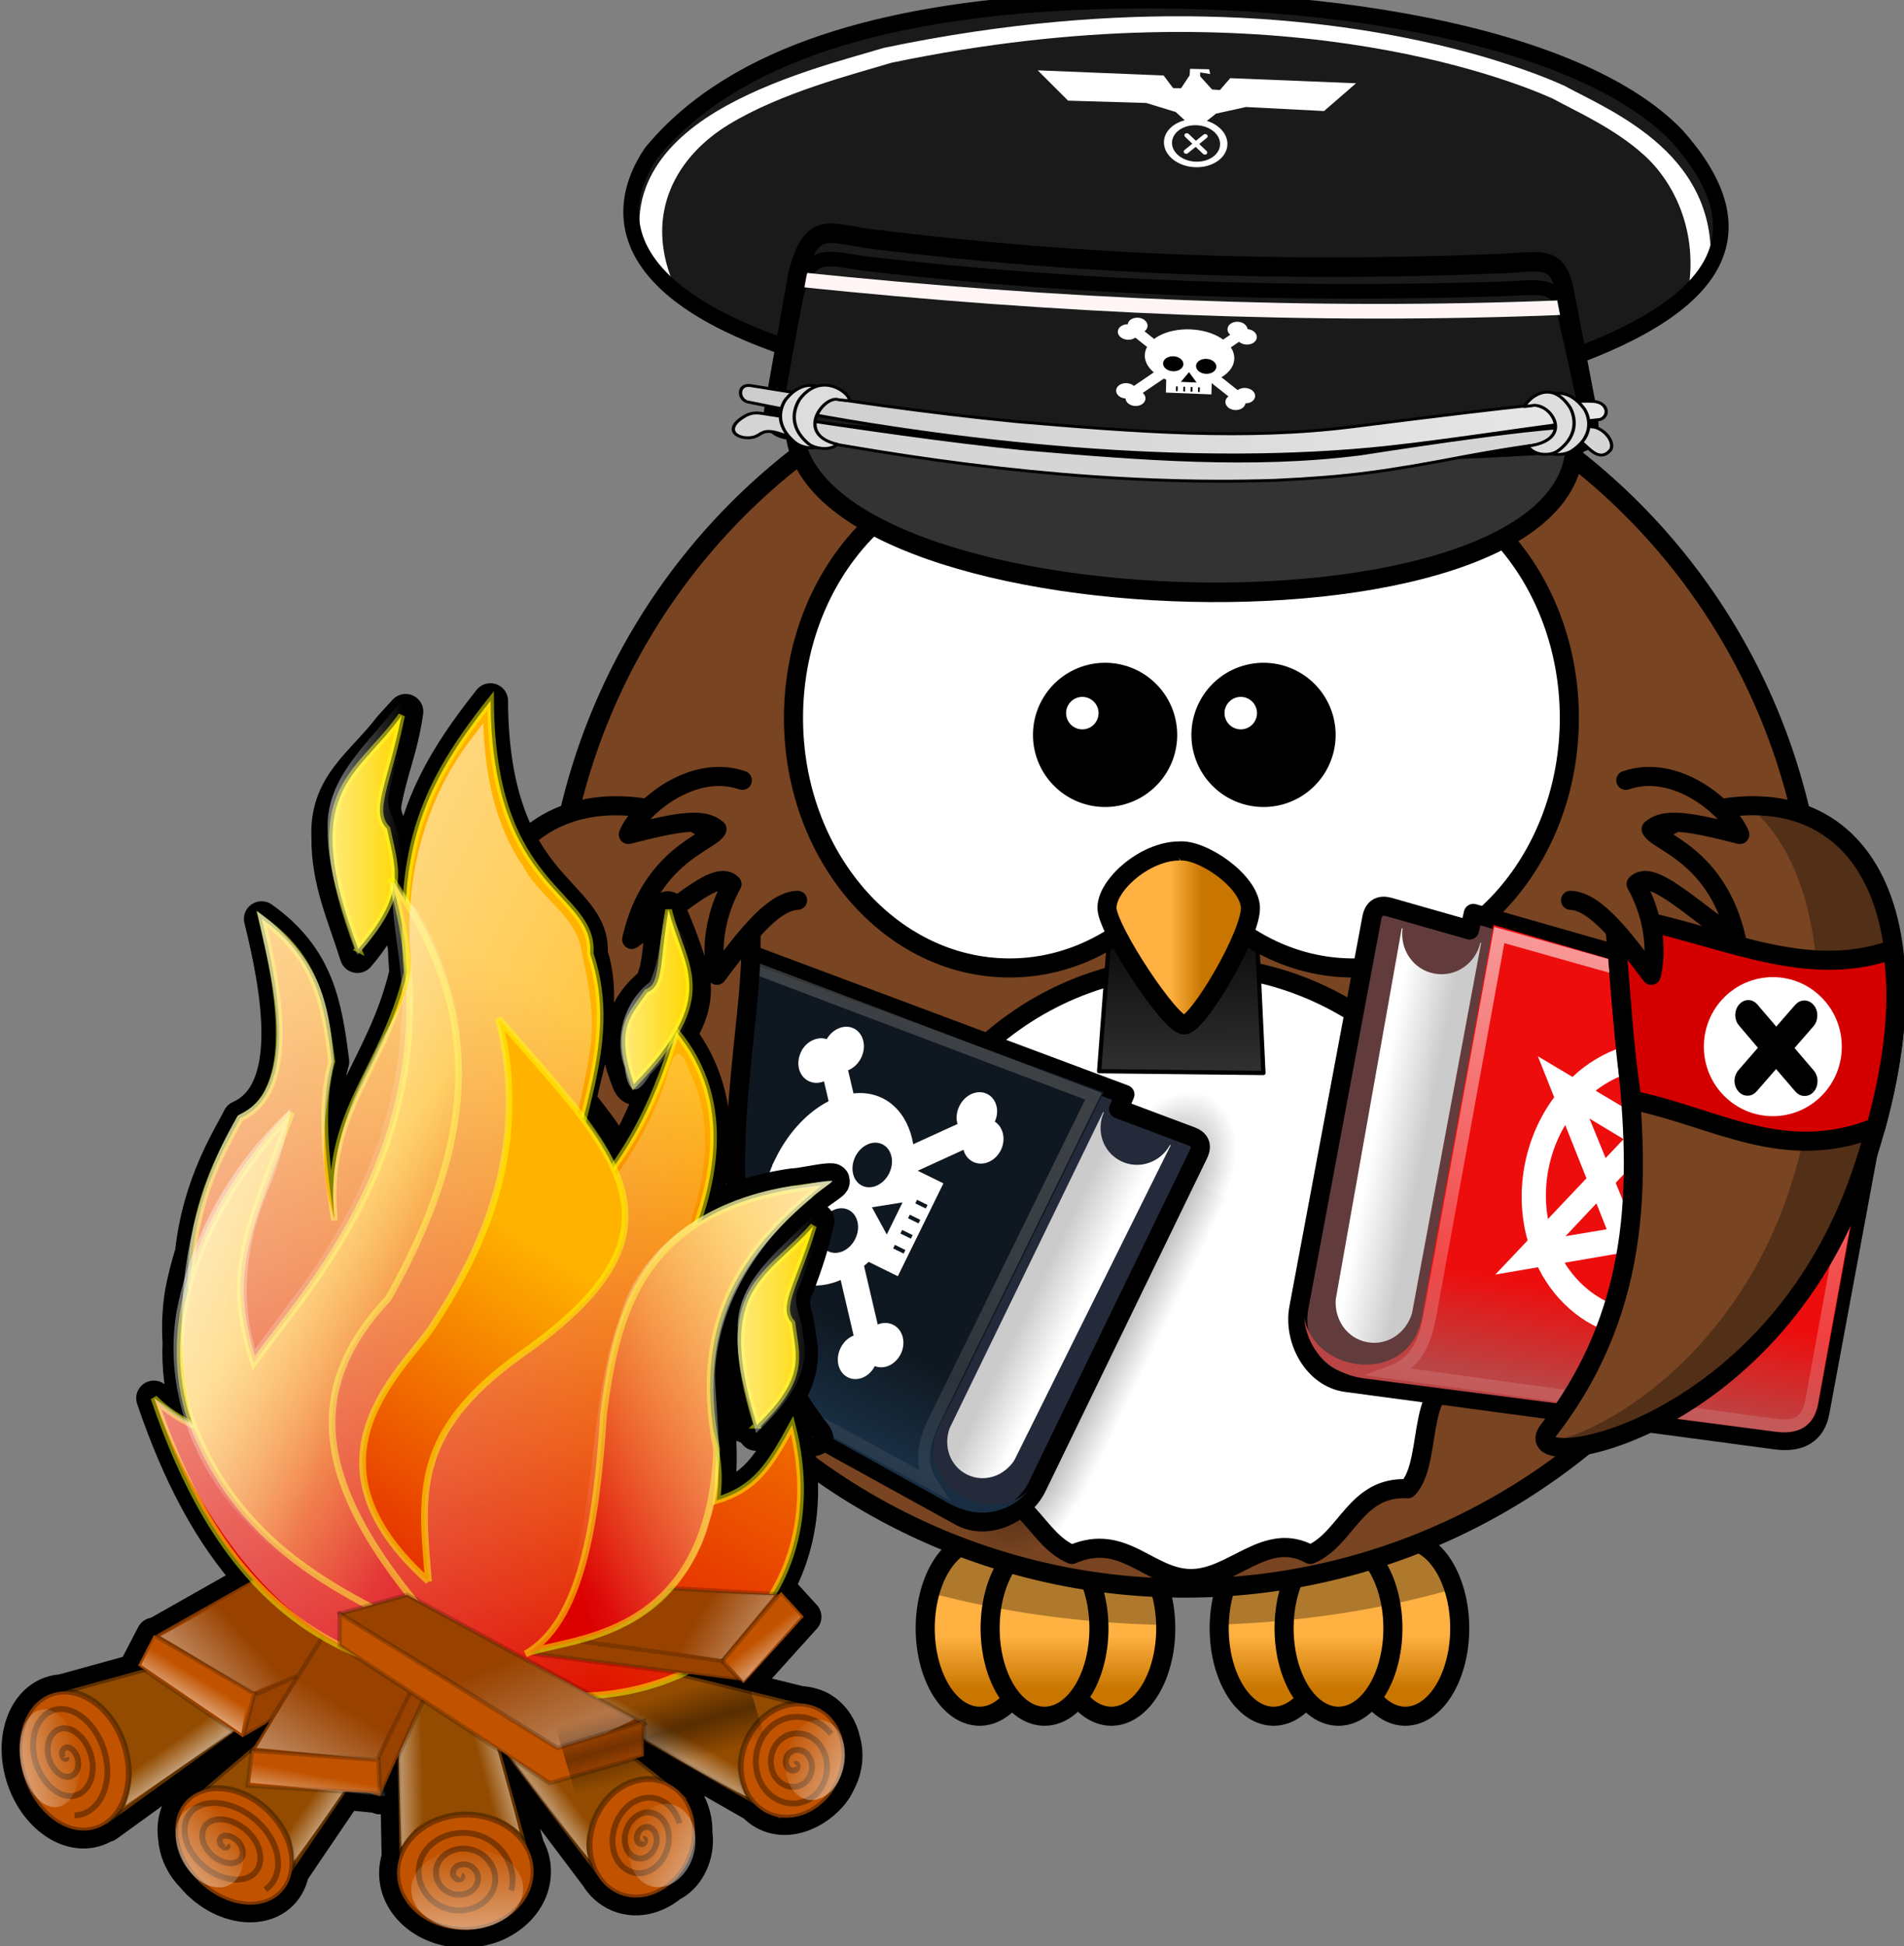 <?xml version="1.0" encoding="UTF-8" standalone="no"?>
<!-- Created with Inkscape (http://www.inkscape.org/) -->
<svg
    xmlns:inkscape="http://www.inkscape.org/namespaces/inkscape"
    xmlns:rdf="http://www.w3.org/1999/02/22-rdf-syntax-ns#"
    xmlns="http://www.w3.org/2000/svg"
    xmlns:sodipodi="http://sodipodi.sourceforge.net/DTD/sodipodi-0.dtd"
    xmlns:cc="http://creativecommons.org/ns#"
    xmlns:xlink="http://www.w3.org/1999/xlink"
    xmlns:dc="http://purl.org/dc/elements/1.1/"
    xmlns:svg="http://www.w3.org/2000/svg"
    xmlns:ns1="http://sozi.baierouge.fr"
    id="svg2"
    sodipodi:docname="alojzy_nazi.svg"
    viewBox="0 0 489.24 500.07"
    version="1.0"
    inkscape:version="0.48.2 r9819"
  >
  <rect x="0" y="0" width="489.24" height="500.07" fill="#808080" stroke="none"/>
  <sodipodi:namedview
      id="namedview40"
      fit-margin-left="0"
      inkscape:zoom="0.5"
      borderopacity="1"
      inkscape:current-layer="svg2"
      inkscape:cx="989.96434"
      inkscape:guide-bbox="true"
      inkscape:window-maximized="1"
      inkscape:snap-bbox="false"
      showgrid="false"
      fit-margin-right="0"
      inkscape:snap-page="true"
      showguides="true"
      bordercolor="#666666"
      inkscape:window-x="0"
      guidetolerance="10"
      objecttolerance="10"
      inkscape:window-y="0"
      fit-margin-bottom="0"
      inkscape:window-width="2560"
      inkscape:pageopacity="0"
      inkscape:pageshadow="2"
      pagecolor="#ffffff"
      gridtolerance="10"
      inkscape:cy="757.48228"
      inkscape:window-height="1387"
      fit-margin-top="0"
    >
    <inkscape:grid
        id="grid3661"
        enabled="true"
        visible="true"
        snapvisiblegridlinesonly="true"
        type="xygrid"
        empspacing="5"
    />
  </sodipodi:namedview
  >
  <defs
      id="defs4"
    >
    <linearGradient
        id="linearGradient26051-7-3-0-2"
      >
      <stop
          id="stop26052-9-9-4-5"
          style="stop-color:#ffffff;stop-opacity:.449"
          offset="0"
      />
      <stop
          id="stop26053-8-0-9-4"
          style="stop-color:#ffffff;stop-opacity:0"
          offset="1"
      />
    </linearGradient
    >
    <linearGradient
        id="linearGradient14625-8-4-5-57"
      >
      <stop
          id="stop14626-9-3-5-5"
          style="stop-color:#ffffff"
          offset="0"
      />
      <stop
          id="stop14627-6-9-0-65"
          style="stop-color:#ffffff;stop-opacity:0"
          offset="1"
      />
    </linearGradient
    >
    <linearGradient
        id="linearGradient14630-7-2-6-8"
        inkscape:collect="always"
      >
      <stop
          id="stop14631-0-9-0-3"
          style="stop-color:#ffffff"
          offset="0"
      />
      <stop
          id="stop14632-4-0-2-31"
          style="stop-color:#ffffff;stop-opacity:0"
          offset="1"
      />
    </linearGradient
    >
    <linearGradient
        id="linearGradient17250-2-9-4-70"
      >
      <stop
          id="stop17251-2-5-2-5"
          style="stop-color:#dc0000"
          offset="0"
      />
      <stop
          id="stop17252-1-5-5-1"
          style="stop-color:#ffb200"
          offset="1"
      />
    </linearGradient
    >
    <linearGradient
        id="linearGradient5060-2-4-4-2-8-0-6"
        inkscape:collect="always"
      >
      <stop
          id="stop5062-4-8-9-4-3-4-7"
          style="stop-color:black"
          offset="0"
      />
      <stop
          id="stop5064-0-0-9-45-2-9-9"
          style="stop-color:black;stop-opacity:0"
          offset="1"
      />
    </linearGradient
    >
    <linearGradient
        id="linearGradient4098-2-9-1-0-2-9-7-9"
      >
      <stop
          id="stop4100-2-6-7-6-4-7-5-7"
          style="stop-color:rgb(255, 177, 66)"
          offset="0"
      />
      <stop
          id="stop4104-64-2-4-5-5-6-1-6"
          style="stop-color:rgb(200, 118, 0)"
          offset="1"
      />
    </linearGradient
    >
    <linearGradient
        id="linearGradient13124"
        y2="362.28"
        xlink:href="#linearGradient4098-2-9-1-0-2-9-7-9"
        gradientUnits="userSpaceOnUse"
        x2="219.61"
        gradientTransform="matrix(1.781 0 0 1.706 3495.5 1935.8)"
        y1="354.02"
        x1="219.61"
        inkscape:collect="always"
    />
    <linearGradient
        id="linearGradient13126"
        y2="362.28"
        xlink:href="#linearGradient4098-2-9-1-0-2-9-7-9"
        gradientUnits="userSpaceOnUse"
        x2="238.98"
        gradientTransform="matrix(1.781 0 0 1.706 3461 1935.8)"
        y1="354.02"
        x1="238.98"
        inkscape:collect="always"
    />
    <linearGradient
        id="linearGradient13128"
        y2="362.28"
        xlink:href="#linearGradient4098-2-9-1-0-2-9-7-9"
        gradientUnits="userSpaceOnUse"
        x2="229.44"
        gradientTransform="matrix(1.781 0 0 1.706 3478 1935.8)"
        y1="354.02"
        x1="229.44"
        inkscape:collect="always"
    />
    <linearGradient
        id="linearGradient13130"
        y2="362.28"
        xlink:href="#linearGradient4098-2-9-1-0-2-9-7-9"
        gradientUnits="userSpaceOnUse"
        x2="176.39"
        gradientTransform="matrix(1.781 0 0 1.706 3572.5 1935.8)"
        y1="354.02"
        x1="176.39"
        inkscape:collect="always"
    />
    <linearGradient
        id="linearGradient13132"
        y2="362.28"
        xlink:href="#linearGradient4098-2-9-1-0-2-9-7-9"
        gradientUnits="userSpaceOnUse"
        x2="195.75"
        gradientTransform="matrix(1.781 0 0 1.706 3538 1935.8)"
        y1="354.02"
        x1="195.75"
        inkscape:collect="always"
    />
    <linearGradient
        id="linearGradient13134"
        y2="362.28"
        xlink:href="#linearGradient4098-2-9-1-0-2-9-7-9"
        gradientUnits="userSpaceOnUse"
        x2="186.21"
        gradientTransform="matrix(1.781 0 0 1.706 3555 1935.8)"
        y1="354.02"
        x1="186.21"
        inkscape:collect="always"
    />
    <linearGradient
        id="linearGradient13136"
        y2="609.51"
        gradientUnits="userSpaceOnUse"
        x2="302.86"
        gradientTransform="matrix(2.774 0 0 1.97 -1892.2 -872.89)"
        y1="366.65"
        x1="302.86"
        inkscape:collect="always"
      >
      <stop
          id="stop5050-9-5-6-0-8-1-6-1-5-63"
          style="stop-color:black;stop-opacity:0"
          offset="0"
      />
      <stop
          id="stop5056-9-8-2-2-4-1-8-6-3-0"
          style="stop-color:black"
          offset=".5"
      />
      <stop
          id="stop5052-0-7-5-9-3-3-4-2-4-2"
          style="stop-color:black;stop-opacity:0"
          offset="1"
      />
    </linearGradient
    >
    <radialGradient
        id="radialGradient13138"
        xlink:href="#linearGradient5060-2-4-4-2-8-0-6"
        gradientUnits="userSpaceOnUse"
        cy="486.65"
        cx="605.71"
        gradientTransform="matrix(2.774 0 0 1.97 -1891.6 -872.89)"
        r="117.14"
        inkscape:collect="always"
    />
    <radialGradient
        id="radialGradient13140"
        xlink:href="#linearGradient5060-2-4-4-2-8-0-6"
        gradientUnits="userSpaceOnUse"
        cy="486.65"
        cx="605.71"
        gradientTransform="matrix(-2.774 0 0 1.97 112.76 -872.89)"
        r="117.14"
        inkscape:collect="always"
    />
    <linearGradient
        id="linearGradient13142"
        y2="4.953"
        gradientUnits="userSpaceOnUse"
        x2="41.219"
        gradientTransform="matrix(.801 0 0 11.857 -417.49 4417.5)"
        y1="4.953"
        x1="35.433"
        inkscape:collect="always"
      >
      <stop
          id="stop2797-5-31-3-9-8-4-1-8-1"
          style="stop-color:#000000;stop-opacity:.069"
          offset="0"
      />
      <stop
          id="stop2799-6-4-7-9-3-5-5-2-7"
          style="stop-color:#ffffff"
          offset="1"
      />
    </linearGradient
    >
    <linearGradient
        id="linearGradient13144"
        y2="1764"
        gradientUnits="userSpaceOnUse"
        x2="5270.9"
        gradientTransform="translate(-1388.8 629.5)"
        y1="1715.4"
        x1="5270"
        inkscape:collect="always"
      >
      <stop
          id="stop13027-9-5"
          style="stop-color:#000000"
          offset="0"
      />
      <stop
          id="stop13029-4-9"
          style="stop-color:#313131"
          offset="1"
      />
    </linearGradient
    >
    <linearGradient
        id="linearGradient13146"
        y2="84.287"
        gradientUnits="userSpaceOnUse"
        x2="10.22"
        gradientTransform="matrix(3.145 -6.406 1.251 .614 3704.7 2463.9)"
        y1="93.338"
        x1="10.496"
        inkscape:collect="always"
      >
      <stop
          id="stop2805-3-9-0-6-4-5-1-9-9-9"
          style="stop-color:#ffffff"
          offset="0"
      />
      <stop
          id="stop2807-8-1-9-0-3-9-5-5-1-6"
          style="stop-color:#cbcbcb"
          offset="1"
      />
    </linearGradient
    >
    <linearGradient
        id="linearGradient13148"
        y2="22.133"
        gradientUnits="userSpaceOnUse"
        x2="14.511"
        gradientTransform="matrix(1.331 -2.711 2.91 1.429 3705.5 2464.3)"
        y1="22.133"
        x1="6.587"
        inkscape:collect="always"
      >
      <stop
          id="stop2096-6-9-3-7-2-7-7-9-6-7"
          style="stop-color:#182d41"
          offset="0"
      />
      <stop
          id="stop2098-9-9-8-6-2-6-6-5-0-8"
          style="stop-color:#0f1821"
          offset="1"
      />
    </linearGradient
    >
    <linearGradient
        id="linearGradient13150"
        y2="21.27"
        gradientUnits="userSpaceOnUse"
        x2="-2.758"
        gradientTransform="matrix(1.425 -2.903 2.71 1.331 3703.5 2466.8)"
        y1="26.652"
        x1="73.362"
        inkscape:collect="always"
      >
      <stop
          id="stop2118-9-2-9-7-1-6-1-7-3-18"
          style="stop-color:#282828"
          offset="0"
      />
      <stop
          id="stop2120-1-7-0-5-7-1-7-2-8-6"
          style="stop-color:#a9a9a9;stop-opacity:0"
          offset="1"
      />
    </linearGradient
    >
    <linearGradient
        id="linearGradient13152"
        y2="537.41"
        xlink:href="#linearGradient4098-2-9-1-0-2-9-7-9"
        gradientUnits="userSpaceOnUse"
        x2="359.47"
        gradientTransform="matrix(.641 0 0 .778 5044.6 1315.7)"
        y1="537.41"
        x1="346.24"
        inkscape:collect="always"
    />
    <linearGradient
        id="linearGradient13154"
        y2="84.287"
        gradientUnits="userSpaceOnUse"
        x2="10.22"
        gradientTransform="matrix(.398 -7.645 -1.493 -.078 5738.1 1080.5)"
        y1="93.338"
        x1="10.496"
        inkscape:collect="always"
      >
      <stop
          id="stop2805-3-9-6-5-0-7-8-8"
          style="stop-color:#ffffff"
          offset="0"
      />
      <stop
          id="stop2807-8-1-3-1-6-4-0-9"
          style="stop-color:#cbcbcb"
          offset="1"
      />
    </linearGradient
    >
    <linearGradient
        id="linearGradient13156"
        y2="22.133"
        gradientUnits="userSpaceOnUse"
        x2="14.511"
        gradientTransform="matrix(.168 -3.236 -3.473 -.181 5737.1 1080.5)"
        y1="22.133"
        x1="6.587"
        inkscape:collect="always"
      >
      <stop
          id="stop2096-6-9-4-7-8-0-2-5"
          style="stop-color:#bb4444"
          offset="0"
      />
      <stop
          id="stop2098-9-9-3-6-0-6-1-4"
          style="stop-color:#ee0d0d"
          offset="1"
      />
    </linearGradient
    >
    <linearGradient
        id="linearGradient13158"
        y2="21.27"
        gradientUnits="userSpaceOnUse"
        x2="-2.758"
        gradientTransform="matrix(.18 -3.464 -3.234 -.168 5737.7 1083.9)"
        y1="26.652"
        x1="73.362"
        inkscape:collect="always"
      >
      <stop
          id="stop2118-9-2-2-0-0-3-7-7"
          style="stop-color:#ffffff"
          offset="0"
      />
      <stop
          id="stop2120-1-7-5-8-8-7-3-6"
          style="stop-color:#ffffff;stop-opacity:0"
          offset="1"
      />
    </linearGradient
    >
    <linearGradient
        id="linearGradient13160"
        y2="179.97"
        xlink:href="#linearGradient26051-7-3-0-2"
        gradientUnits="userSpaceOnUse"
        x2="390.32"
        gradientTransform="matrix(.544 0 0 1.838 -70.461 -176.11)"
        y1="179.97"
        x1="349.43"
        inkscape:collect="always"
    />
    <linearGradient
        id="linearGradient13162"
        y2="403.09"
        xlink:href="#linearGradient14625-8-4-5-57"
        gradientUnits="userSpaceOnUse"
        x2="342.54"
        gradientTransform="matrix(.556 0 0 1.192 4908.9 1401.6)"
        y1="246.21"
        x1="198.88"
        inkscape:collect="always"
    />
    <linearGradient
        id="linearGradient13164"
        y2="1102.5"
        xlink:href="#linearGradient14630-7-2-6-8"
        gradientUnits="userSpaceOnUse"
        x2="94.621"
        gradientTransform="matrix(-.703 -1.513 .544 -.253 -1183 554.14)"
        y1="1126.7"
        x1="82.56"
        inkscape:collect="always"
    />
    <linearGradient
        id="linearGradient13166"
        y2="1102.5"
        xlink:href="#linearGradient14630-7-2-6-8"
        gradientUnits="userSpaceOnUse"
        x2="94.621"
        gradientTransform="matrix(.256 -1.648 -.592 -.092 -41.586 392.38)"
        y1="1126.7"
        x1="82.56"
        inkscape:collect="always"
    />
    <linearGradient
        id="linearGradient13168"
        y2="562.77"
        xlink:href="#linearGradient26051-7-3-0-2"
        gradientUnits="userSpaceOnUse"
        x2="-929.51"
        gradientTransform="matrix(-.02 -.862 1.18 -.025 -1338.5 -636.65)"
        y1="562.77"
        x1="-961.33"
        inkscape:collect="always"
    />
    <linearGradient
        id="linearGradient13170"
        y2="1102.5"
        xlink:href="#linearGradient14630-7-2-6-8"
        gradientUnits="userSpaceOnUse"
        x2="94.621"
        gradientTransform="matrix(-1.295 -1.052 -.378 .465 46.627 -286.72)"
        y1="1126.7"
        x1="82.56"
        inkscape:collect="always"
    />
    <linearGradient
        id="linearGradient13172"
        y2="563.05"
        xlink:href="#linearGradient26051-7-3-0-2"
        gradientUnits="userSpaceOnUse"
        x2="-928.93"
        gradientTransform="matrix(-.517 -.407 .362 -.747 -1152.9 165.13)"
        y1="563.05"
        x1="-960.98"
        inkscape:collect="always"
    />
    <linearGradient
        id="linearGradient13174"
        y2="1102.5"
        xlink:href="#linearGradient14630-7-2-6-8"
        gradientUnits="userSpaceOnUse"
        x2="94.621"
        gradientTransform="matrix(.691 -1.518 .546 .248 -1387.6 7.826)"
        y1="1126.7"
        x1="82.56"
        inkscape:collect="always"
    />
    <linearGradient
        id="linearGradient13176"
        y2="562.94"
        xlink:href="#linearGradient26051-7-3-0-2"
        gradientUnits="userSpaceOnUse"
        x2="-929.16"
        gradientTransform="matrix(.425 -.531 .575 .687 -673.05 -737.55)"
        y1="562.94"
        x1="-961.12"
        inkscape:collect="always"
    />
    <linearGradient
        id="linearGradient13178"
        y2="1102.5"
        xlink:href="#linearGradient14630-7-2-6-8"
        gradientUnits="userSpaceOnUse"
        x2="94.621"
        gradientTransform="matrix(1.17 -1.189 .427 .42 -1349.3 -240.35)"
        y1="1126.7"
        x1="82.56"
        inkscape:collect="always"
    />
    <linearGradient
        id="linearGradient13180"
        y2="562.82"
        xlink:href="#linearGradient26051-7-3-0-2"
        gradientUnits="userSpaceOnUse"
        x2="-929.41"
        gradientTransform="matrix(.577 -.258 .261 1 -402.33 -696.49)"
        y1="562.82"
        x1="-961.27"
        inkscape:collect="always"
    />
    <linearGradient
        id="linearGradient13182"
        y2="1102.5"
        xlink:href="#linearGradient14630-7-2-6-8"
        gradientUnits="userSpaceOnUse"
        x2="94.621"
        gradientTransform="matrix(1.553 .609 -.219 .558 -650.56 -595.24)"
        y1="1126.7"
        x1="82.56"
        inkscape:collect="always"
    />
    <linearGradient
        id="linearGradient13184"
        y2="713.55"
        xlink:href="#linearGradient14625-8-4-5-57"
        gradientUnits="userSpaceOnUse"
        x2="122.42"
        gradientTransform="matrix(1.156 0 0 .865 -869.84 -552.26)"
        y1="743.14"
        x1="78.646"
        inkscape:collect="always"
    />
    <linearGradient
        id="linearGradient13186"
        y2="1102.5"
        xlink:href="#linearGradient14630-7-2-6-8"
        gradientUnits="userSpaceOnUse"
        x2="94.621"
        gradientTransform="matrix(1.358 0 0 .488 4910.6 1408.2)"
        y1="1126.7"
        x1="82.56"
        inkscape:collect="always"
    />
    <linearGradient
        id="linearGradient13188"
        y2="733.95"
        xlink:href="#linearGradient14625-8-4-5-57"
        gradientUnits="userSpaceOnUse"
        x2="142.51"
        gradientTransform="matrix(.941 0 0 .704 4908.6 1407.7)"
        y1="789.25"
        x1="96.398"
        inkscape:collect="always"
    />
    <linearGradient
        id="linearGradient13190"
        y2="1102.5"
        xlink:href="#linearGradient14630-7-2-6-8"
        gradientUnits="userSpaceOnUse"
        x2="94.621"
        gradientTransform="matrix(-.749 -1.491 -.536 .269 83.914 3.003)"
        y1="1126.7"
        x1="82.56"
        inkscape:collect="always"
    />
    <linearGradient
        id="linearGradient13192"
        y2="562.99"
        xlink:href="#linearGradient26051-7-3-0-2"
        gradientUnits="userSpaceOnUse"
        x2="-929.04"
        gradientTransform="matrix(-.58 -.422 .406 -.774 -1327.2 208.97)"
        y1="562.99"
        x1="-961.05"
        inkscape:collect="always"
    />
    <linearGradient
        id="linearGradient13194"
        y2="299.89"
        xlink:href="#linearGradient17250-2-9-4-70"
        gradientUnits="userSpaceOnUse"
        x2="-953.88"
        gradientTransform="matrix(.765 0 0 1.177 5806.5 1375.7)"
        y1="448.68"
        x1="-1006.6"
        inkscape:collect="always"
    />
    <linearGradient
        id="linearGradient13196"
        y2="272.82"
        xlink:href="#linearGradient17250-2-9-4-70"
        gradientUnits="userSpaceOnUse"
        x2="-1335"
        gradientTransform="matrix(.571 0 0 1.576 5806.5 1375.7)"
        y1="330.2"
        x1="-1308.2"
        inkscape:collect="always"
    />
    <linearGradient
        id="linearGradient13198"
        y2="232.9"
        xlink:href="#linearGradient26051-7-3-0-2"
        gradientUnits="userSpaceOnUse"
        x2="502.45"
        gradientTransform="matrix(.494 0 0 1.341 4892.8 1430.2)"
        y1="232.9"
        x1="468.41"
        inkscape:collect="always"
    />
    <linearGradient
        id="linearGradient13200"
        y2="500.8"
        gradientUnits="userSpaceOnUse"
        x2="323.1"
        gradientTransform="matrix(.656 0 0 1.01 4905 1417.6)"
        y1="256.78"
        x1="9.655"
        inkscape:collect="always"
      >
      <stop
          id="stop29187-1-2-9-9"
          style="stop-color:#ffffff"
          offset="0"
      />
      <stop
          id="stop29188-37-5-7-6"
          style="stop-color:#ffffff;stop-opacity:0"
          offset="1"
      />
    </linearGradient
    >
    <linearGradient
        id="linearGradient13202"
        y2="832.44"
        xlink:href="#linearGradient14630-7-2-6-8"
        gradientUnits="userSpaceOnUse"
        x2="163.66"
        gradientTransform="matrix(1.073 0 0 .617 4909.1 1406.7)"
        y1="927.57"
        x1="230.94"
        inkscape:collect="always"
    />
    <linearGradient
        id="linearGradient13204"
        y2="1102.5"
        xlink:href="#linearGradient14630-7-2-6-8"
        gradientUnits="userSpaceOnUse"
        x2="94.621"
        gradientTransform="matrix(1.1 -1.254 .451 .395 -311.02 864.05)"
        y1="1126.7"
        x1="82.56"
        inkscape:collect="always"
    />
    <linearGradient
        id="linearGradient13206"
        y2="713.55"
        xlink:href="#linearGradient14625-8-4-5-57"
        gradientUnits="userSpaceOnUse"
        x2="122.42"
        gradientTransform="matrix(-.345 -1.103 .826 -.259 -265.09 1483.1)"
        y1="743.14"
        x1="78.646"
        inkscape:collect="always"
    />
    <linearGradient
        id="linearGradient13208"
        y2="362.16"
        xlink:href="#linearGradient17250-2-9-4-70"
        gradientUnits="userSpaceOnUse"
        x2="-857.96"
        gradientTransform="matrix(.754 0 0 1.193 5806.5 1375.7)"
        y1="438.47"
        x1="-916.9"
        inkscape:collect="always"
    />
    <linearGradient
        id="linearGradient13210"
        y2="485.78"
        xlink:href="#linearGradient14625-8-4-5-57"
        gradientUnits="userSpaceOnUse"
        x2="317.14"
        gradientTransform="matrix(.647 0 0 1.024 4908.1 1408)"
        y1="384.4"
        x1="501.4"
        inkscape:collect="always"
    />
    <linearGradient
        id="linearGradient13212"
        y2="294.87"
        xlink:href="#linearGradient26051-7-3-0-2"
        gradientUnits="userSpaceOnUse"
        x2="572.41"
        gradientTransform="matrix(.49 0 0 1.351 4893.1 1429.6)"
        y1="294.87"
        x1="533.78"
        inkscape:collect="always"
    />
    <linearGradient
        id="linearGradient13214"
        y2="306.76"
        xlink:href="#linearGradient17250-2-9-4-70"
        gradientUnits="userSpaceOnUse"
        x2="-1102.7"
        gradientTransform="matrix(.648 0 0 1.389 5806.5 1375.7)"
        y1="404.58"
        x1="-1131"
        inkscape:collect="always"
    />
    <linearGradient
        id="linearGradient13216"
        y2="376.9"
        xlink:href="#linearGradient14625-8-4-5-57"
        gradientUnits="userSpaceOnUse"
        x2="239.46"
        gradientTransform="matrix(.49 0 0 1.352 4908.3 1408.4)"
        y1="244.05"
        x1="110.45"
        inkscape:collect="always"
    />
    <linearGradient
        id="linearGradient13224"
        y2="1888.7"
        gradientUnits="userSpaceOnUse"
        x2="4342.9"
        gradientTransform="matrix(.855 0 0 .602 1543.7 376.49)"
        y1="1831.4"
        x1="4337.6"
        inkscape:collect="always"
      >
      <stop
          id="stop13428-3-1-0"
          style="stop-color:#000000"
          offset="0"
      />
      <stop
          id="stop13430-0-0-6"
          style="stop-color:#525252"
          offset="1"
      />
    </linearGradient
    >
    <linearGradient
        id="linearGradient13226"
        y2="2003.3"
        gradientUnits="userSpaceOnUse"
        x2="4478.9"
        y1="2003.3"
        x1="4215.8"
        inkscape:collect="always"
      >
      <stop
          id="stop13751-86-8-0"
          style="stop-color:#cccccc"
          offset="0"
      />
      <stop
          id="stop13753-6-9-9"
          style="stop-color:#e8e8e8"
          offset="1"
      />
    </linearGradient
    >
  </defs
  >
  <g
      id="g10624"
      transform="matrix(.981 0 0 .981 -3503.5 -2071.4)"
    >
    <path
        id="path3226-3-1-0-9-2-8-5-4"
        style="stroke-linejoin:round;stroke:#000000;stroke-linecap:round;stroke-width:5;fill:url(#linearGradient13124)"
        inkscape:connector-curvature="0"
        d="m3876.7 2538a14.25 23.024 0 0 1 -28.5 0 14.25 23.024 0 1 1 28.5 0z"
    />
    <path
        id="path3228-8-9-4-1-1-5-4-0"
        style="stroke-linejoin:round;stroke:#000000;stroke-linecap:round;stroke-width:5;fill:url(#linearGradient13126)"
        inkscape:connector-curvature="0"
        d="m3842.2 2538a14.25 23.024 0 0 1 -28.5 0 14.25 23.024 0 1 1 28.5 0z"
    />
    <path
        id="path3230-3-0-0-0-3-1-6-9"
        style="stroke-linejoin:round;stroke:#000000;stroke-linecap:round;stroke-width:5;fill:url(#linearGradient13128)"
        inkscape:connector-curvature="0"
        d="m3859.2 2538a14.25 23.024 0 0 1 -28.5 0 14.25 23.024 0 1 1 28.5 0z"
    />
    <path
        id="path3224-3-5-8-4-4-2-6-6"
        style="stroke-linejoin:round;stroke:#000000;stroke-linecap:round;stroke-width:5;fill:url(#linearGradient13130)"
        inkscape:connector-curvature="0"
        d="m3953.7 2538a14.25 23.024 0 0 1 -28.5 0 14.25 23.024 0 1 1 28.5 0z"
    />
    <path
        id="path3220-3-6-5-2-9-9-9-8"
        style="stroke-linejoin:round;stroke:#000000;stroke-linecap:round;stroke-width:5;fill:url(#linearGradient13132)"
        inkscape:connector-curvature="0"
        d="m3919.2 2538a14.25 23.024 0 0 1 -28.5 0 14.25 23.024 0 1 1 28.5 0z"
    />
    <path
        id="path3222-8-7-1-7-4-7-6-2"
        style="stroke-linejoin:round;stroke:#000000;stroke-linecap:round;stroke-width:5;fill:url(#linearGradient13134)"
        inkscape:connector-curvature="0"
        d="m3936.2 2538a14.25 23.024 0 0 1 -28.5 0 14.25 23.024 0 1 1 28.5 0z"
    />
    <path
        id="path3250-0-7-6-4-1-3-7-6"
        style="fill:#000000;fill-opacity:.314"
        inkscape:connector-curvature="0"
        d="m3827.9 2515c-5.806 0-10.78 5.63-13 13.688 18.971 5.074 39.814 8.034 61.719 8.438-0.298-12.285-6.543-22.125-14.219-22.125-3.301 0-6.333 1.827-8.75 4.875-2.417-3.047-5.449-4.875-8.75-4.875-3.186 0-6.126 1.705-8.5 4.562-2.374-2.858-5.314-4.562-8.5-4.562zm77 0c-7.656 0-13.891 9.79-14.219 22.031 21.88-0.704 42.616-3.984 61.438-9.344-2.347-7.516-7.157-12.688-12.719-12.688-3.301 0-6.333 1.827-8.75 4.875-2.417-3.047-5.449-4.875-8.75-4.875-3.186 0-6.126 1.705-8.5 4.562-2.374-2.858-5.314-4.562-8.5-4.562z"
    />
    <path
        id="path2385-4-4-6-0-9-8-5-4"
        style="stroke:#000000;stroke-linecap:round;stroke-width:5;fill:#784421"
        inkscape:connector-curvature="0"
        d="m4047.3 2361.9a165.56 165.56 0 0 1 -331.13 0 165.56 165.56 0 1 1 331.13 0z"
    />
    <path
        id="path3167-7-0-2-3-5-0-6-2"
        style="stroke-linejoin:round;stroke:#000000;stroke-linecap:round;stroke-width:5;fill:#ffffff"
        inkscape:connector-curvature="0"
        d="m3963.6 2444.7c-26.5-4.924-2.247 21.631-6.311 31.233-16.063-7.898-9.943 18.25-17.206 25.514-13.764-0.736-15.912 13.143-25.514 17.206-11.602-6.437-20.156 6.311-31.233 6.311-11.076 0-17.631-12.247-31.233-6.311-9.601-4.063-11.75-17.443-25.514-17.206-7.264-7.264-6.143-34.912-17.207-25.514-4.063-9.601 14.689-38.156-6.311-31.233 0-11.076 22.247-31.631 6.311-31.233 4.063-9.601 24.443-16.75 17.207-25.514 14.528-14.528 34.594-23.517 56.746-23.517 22.153 0 42.219 8.99 56.746 23.517-10.736 5.264 13.143 15.912 17.206 25.514-17.937-0.898 6.311 20.156 6.311 31.233z"
    />
    <g
        id="g6707-2-2-6-7-6-4-9-5-4-3"
        transform="matrix(.029 -.06 .059 .029 3879.8 2402.8)"
      >
      <rect
          id="rect6709-6-9-0-8-3-2-7-5-3-0"
          style="opacity:.402;color:#000000;fill:url(#linearGradient13136)"
          height="478.36"
          width="1339.6"
          y="-150.7"
          x="-1559.3"
      />
      <path
          id="path6711-7-6-5-5-7-5-4-0-0-50"
          inkscape:connector-curvature="0"
          sodipodi:nodetypes="cccc"
          style="opacity:.402;color:#000000;fill:url(#radialGradient13138)"
          d="m-219.62-150.68v478.33c142.87 0.9 345.4-107.17 345.4-239.2s-159.44-239.13-345.4-239.13z"
      />
      <path
          id="path6713-5-1-0-3-9-2-3-1-0-72"
          sodipodi:nodetypes="cccc"
          style="opacity:.402;color:#000000;fill:url(#radialGradient13140)"
          inkscape:connector-curvature="0"
          d="m-1559.3-150.68v478.33c-142.87 0.9-345.4-107.17-345.4-239.2s159.44-239.13 345.4-239.13z"
      />
    </g
    >
    <rect
        id="rect2793-7-6-3-7-4-5-2-2-8"
        style="opacity:.48;color:#000000;fill:url(#linearGradient13142)"
        transform="matrix(.441 -.898 .881 .473 0 0)"
        height="93.366"
        width="6.308"
        y="4429.5"
        x="-389.11"
    />
    <path
        id="rect13016-5-0"
        d="m3862 2355.8h38.537l1.75 36.747-43.037-0.47z"
        sodipodi:nodetypes="ccccc"
        style="stroke-linejoin:round;stroke:#000000;stroke-linecap:round;stroke-width:1.119;fill:url(#linearGradient13144)"
        inkscape:connector-curvature="0"
    />
    <path
        id="rect1408-6-0-2-8-4-4-6-6-3-2"
        inkscape:connector-curvature="0"
        sodipodi:nodetypes="csssccsssss"
        style="stroke-linejoin:round;color:#000000;stroke:#000000;stroke-linecap:round;stroke-width:5;fill:#242a3a"
        d="m3730.2 2457.6c-5.295-2.919-6.991-6.973-4.633-11.812l40.511-83.146c0.341-0.699 1.357-1.331 2.098-1.054l97.83 36.589-1.668 3.802 19.122 7.178c1.854 0.696 3.03 2.125 1.804 4.65l-42.277 87.141c-3.486 7.186-13.023 11.648-20.144 7.723l-92.643-51.071z"
    />
    <path
        id="path2489-9-4-9-3-9-3-1-4-8-35"
        style="color:#000000;fill:url(#linearGradient13146)"
        inkscape:connector-curvature="0"
        d="m3860.3 2402.8-40.218 82.8c-1.66 4.654 0.043 9.902 4.583 12.132 4.54 2.229 9.735 0.367 12.402-3.792l40.926-82.453-0.177-0.087c-2.523 4.578-8.098 6.564-12.84 4.236-4.741-2.328-6.58-7.954-4.5-12.75l-0.177-0.087z"
    />
    <path
        id="path2784-8-2-4-7-1-8-4-8-5-4"
        sodipodi:nodetypes="ccccccssc"
        style="color:#000000;fill:url(#linearGradient13148)"
        inkscape:connector-curvature="0"
        d="m3727.2 2444.4c-2.373 4.832-0.81 8.869 4.321 11.674l88.716 49.381c8.587 4.539 16.209 1.54 20.389-3.383-10.524 9.764-30.58-2.06-23.109-17.056l42.95-87.469-92.226-33.647c-0.717-0.262-1.703 0.386-2.045 1.082l-38.997 79.419z"
    />
    <path
        id="path2104-2-2-3-9-7-6-0-5-0-3"
        inkscape:connector-curvature="0"
        sodipodi:nodetypes="cccscssc"
        style="color:#000000;stroke:url(#linearGradient13150);stroke-linecap:round;stroke-miterlimit:20;stroke-width:3.154;fill:none"
        d="m3728.9 2444.6c-2.341 4.767-1.175 7.633 3.871 10.392l82.808 45.224c-3.251-4.876-2.788-9.94 0.566-16.771l41.634-84.789-88.393-33.475c-0.702-0.266-1.677 0.383-2.014 1.069l-38.471 78.349z"
    />
    <path
        id="rect4357-7-6-8-3-6-5-0"
        style="stroke:#ffffff;stroke-width:2.474;fill:#ffffff"
        inkscape:connector-curvature="0"
        d="m3756.1 2440.9c-0.54 1.099-0.777 2.386-0.502 3.562 0.343 1.47 1.375 2.334 2.612 2.615-0.912 1.257-1.304 2.987-0.954 4.482 0.549 2.352 2.7 3.408 4.897 2.405 2.197-1.004 3.563-3.785 3.014-6.137-0.109-0.467-0.274-0.837-0.502-1.199l22.903-10.462-1.005-4.302-22.903 10.462c0.032-0.48 0.01-0.915-0.1-1.382-0.549-2.352-2.826-3.47-5.023-2.466-1.098 0.502-1.896 1.323-2.436 2.422zm26.218-53.395c-0.54 1.099-0.777 2.386-0.502 3.562 0.549 2.352 2.826 3.47 5.023 2.466 0.436-0.199 0.795-0.447 1.155-0.766l5.726 24.52 4.018-1.835-5.726-24.52c0.425-0.04 0.819-0.136 1.256-0.336 2.197-1.004 3.563-3.785 3.014-6.137s-2.7-3.408-4.897-2.405c-1.373 0.627-2.438 1.883-2.888 3.343-0.979-0.806-2.369-0.941-3.742-0.314-1.099 0.502-1.896 1.323-2.436 2.422zm8.388 50.202 5.726 24.52c-0.425 0.041-0.819 0.136-1.256 0.336-2.197 1.004-3.563 3.785-3.014 6.137 0.549 2.352 2.7 3.408 4.897 2.405 1.397-0.638 2.401-2.067 2.838-3.558 0.982 0.842 2.395 1.167 3.792 0.529 2.197-1.004 3.487-3.632 2.938-5.984s-2.826-3.47-5.023-2.466c-0.436 0.2-0.795 0.447-1.155 0.766l-5.726-24.52-4.018 1.835zm10.171-20.714 1.005 4.302 22.903-10.462c-0.032 0.48-0.01 0.915 0.1 1.382 0.549 2.352 2.826 3.47 5.023 2.466 2.197-1.004 3.487-3.632 2.938-5.984-0.349-1.496-1.395-2.569-2.662-2.831 0.879-1.249 1.348-2.797 1.005-4.267-0.549-2.352-2.7-3.408-4.897-2.405-2.197 1.004-3.563 3.785-3.014 6.137 0.109 0.467 0.274 0.837 0.502 1.199l-22.903 10.462z"
    />
    <path
        id="rect4317-8-0-9-1-2-6-7"
        style="stroke:#ffffff;stroke-width:2.474;fill:#ffffff"
        inkscape:connector-curvature="0"
        d="m3775.6 2415.5c-6.179 12.583-4.457 26.185 3.968 30.322 5.732 2.814 13.077 0.421 19.111-5.279l7.283 3.576 10.849-22.094-7.283-3.576c0.82-8.26-1.853-15.382-7.584-18.197-8.425-4.137-20.165 2.665-26.344 15.248z"
    />
    <path
        id="path4319-7-8-2-2-5-6-1"
        style="fill:#0f1821"
        inkscape:connector-curvature="0"
        d="m3793.6 2428.4c2.452 1.204 3.247 4.609 1.776 7.605-1.471 2.996-4.651 4.449-7.103 3.245-2.452-1.204-3.247-4.609-1.776-7.605s4.651-4.449 7.103-3.245z"
    />
    <path
        id="path4321-4-5-2-7-2-7-8"
        style="fill:#0f1821"
        sodipodi:type="star"
        d="m320.29 451.53-0.428 0.741-0.428 0.741-0.428-0.741-0.428-0.741h0.856z"
        sodipodi:r1="0.98821175"
        inkscape:flatsided="false"
        transform="matrix(-2.411 4.91 -4.018 -1.973 6390.1 1753.1)"
        sodipodi:arg2="0.52359878"
        sodipodi:arg1="-0.52359878"
        inkscape:randomized="0"
        sodipodi:cy="452.02853"
        sodipodi:cx="319.43549"
        inkscape:rounded="0"
        sodipodi:r2="0.49410588"
        sodipodi:sides="3"
    />
    <path
        id="path4323-1-3-3-7-6-3-8"
        sodipodi:rx="0.79549515"
        sodipodi:ry="0.79549515"
        style="fill:#0f1821"
        sodipodi:type="arc"
        d="m320.14 449.11c0 0.439-0.356 0.795-0.795 0.795s-0.795-0.356-0.795-0.795c0-0.439 0.356-0.795 0.795-0.795s0.795 0.356 0.795 0.795z"
        transform="matrix(3.348 -6.819 5.581 2.74 224.17 3363.7)"
        sodipodi:cy="449.11172"
        sodipodi:cx="319.34711"
    />
    <path
        id="path4325-9-9-1-9-9-4-7"
        d="m3805.3 2438.5 2.748 1.35 0.459-0.935-2.749-1.35-0.459 0.935z"
        style="block-progression:tb;text-indent:0;color:#000000;text-transform:none;fill:#0f1821"
        inkscape:connector-curvature="0"
    />
    <path
        id="path4327-0-4-8-8-1-0-4"
        d="m3807.2 2434.6 2.748 1.35 0.459-0.935-2.748-1.35-0.459 0.935z"
        style="block-progression:tb;text-indent:0;color:#000000;text-transform:none;fill:#0f1821"
        inkscape:connector-curvature="0"
    />
    <path
        id="path4329-9-1-3-1-3-8-2"
        d="m3809.2 2430.6 2.748 1.35 0.459-0.935-2.748-1.35-0.459 0.935z"
        style="block-progression:tb;text-indent:0;color:#000000;text-transform:none;fill:#0f1821"
        inkscape:connector-curvature="0"
    />
    <path
        id="path4331-8-5-4-0-3-0-21"
        d="m3811.1 2426.7 2.748 1.35 0.459-0.935-2.748-1.35-0.459 0.935z"
        style="block-progression:tb;text-indent:0;color:#000000;text-transform:none;fill:#0f1821"
        inkscape:connector-curvature="0"
    />
    <g
        id="g13282-4-8"
        transform="translate(-1388.8 629.5)"
      >
      <g
          id="g13272-0-8"
        >
        <path
            id="path2387-9-6-1-2-7-9-1-7"
            style="stroke:#000000;stroke-linecap:round;stroke-width:5;fill:#ffffff"
            inkscape:connector-curvature="0"
            d="m5224.6 1604.6c-31.234 0-56.603 29.331-56.603 65.472 0 36.14 25.369 65.472 56.603 65.472 18.356 0 34.644-10.141 44.985-25.83 10.34 15.7 26.664 25.83 45.027 25.83 31.234 0 56.603-29.331 56.603-65.472 0-36.14-25.369-65.472-56.603-65.472-18.361 0-34.688 10.133-45.027 25.83-10.34-15.685-26.631-25.83-44.985-25.83z"
        />
        <g
            id="g13264-1-0"
          >
          <g
              id="g13253-8-8"
            >
            <path
                id="path2411-2-8-8-0-6-4-5-9"
                style="stroke:#000000;stroke-linecap:round;stroke-width:5;fill:#000000"
                inkscape:connector-curvature="0"
                d="m5266 1674.5a16.387 16.387 0 1 1 -32.774 0 16.387 16.387 0 1 1 32.774 0z"
            />
            <path
                id="path3341-6-2-1-3-2-1-7-9"
                style="fill:#ffffff"
                inkscape:connector-curvature="0"
                d="m5247.9 1668.8a4.25 4.25 0 0 1 -8.5 0 4.25 4.25 0 1 1 8.5 0z"
            />
          </g
          >
          <g
              id="g13249-8-8"
            >
            <path
                id="path3301-26-0-2-9-2-3-5-4"
                style="stroke:#000000;stroke-linecap:round;stroke-width:5;fill:#000000"
                inkscape:connector-curvature="0"
                d="m5307.5 1674.5a16.387 16.387 0 1 1 -32.774 0 16.387 16.387 0 1 1 32.774 0z"
            />
            <path
                id="path3343-5-6-2-2-2-8-1-2"
                style="fill:#ffffff"
                inkscape:connector-curvature="0"
                d="m5289.4 1668.8a4.25 4.25 0 0 1 -8.5 0 4.25 4.25 0 1 1 8.5 0z"
            />
          </g
          >
        </g
        >
      </g
      >
      <path
          id="path2391-3-7-6-0-1-3-6-6"
          style="fill-rule:evenodd;stroke:#000000;stroke-width:5;fill:url(#linearGradient13152)"
          inkscape:connector-curvature="0"
          d="m5269.1 1704.9c-9.288 0-19.384 9.306-18.98 15.184 0.404 5.878 16.557 30.368 20.191 30.368 3.634 0 17.768-24 17.364-30.857-0.404-6.857-12.519-15.184-18.576-14.694z"
      />
    </g
    >
    <g
        id="g11477-9-8-2"
        transform="matrix(.992 .128 -.128 .992 -1499.3 704.02)"
      >
      <path
          id="rect1408-6-0-6-7-0-4-1-1"
          style="stroke-linejoin:round;color:#000000;stroke:#000000;stroke-linecap:round;stroke-width:5;fill:#623c3c"
          sodipodi:nodetypes="csssccsssss"
          inkscape:connector-curvature="0"
          d="m5717.4 1061.3c6.486 0.03 10.192-2.883 10.51-8.649l5.461-99.066c0.046-0.833-0.576-1.956-1.416-2.083l-110.78-16.805-0.423 4.434-21.666-3.259c-2.101-0.316-3.949 0.409-4.119 3.415l-5.892 103.73c-0.486 8.554 6.12 17.716 14.842 17.756l113.48 0.526z"
      />
      <path
          id="path2489-9-4-5-5-2-4-5-7"
          d="m5624.2 942.05-5.555 98.589c-0.875 5.228-5.211 9.257-10.63 8.975-5.419-0.282-9.314-4.74-9.641-10.03l4.71-98.633 0.211 0.011c-0.027 5.607 4.161 10.38 9.819 10.674 5.659 0.294 10.319-4.017 10.874-9.597l0.211 0.011z"
          style="color:#000000;fill:url(#linearGradient13154)"
          inkscape:connector-curvature="0"
      />
      <path
          id="path2784-8-2-7-7-5-6-3-2"
          d="m5727.2 1050.5c-0.3 5.767-3.873 8.733-10.145 8.682l-108.92-0.058c-10.417-0.231-15.993-7.021-17.339-13.818 4.762 14.645 29.73 14.04 30.561-3.914l5.434-104.39 103.99 16.634c0.809 0.129 1.394 1.251 1.351 2.082l-4.933 94.783z"
          sodipodi:nodetypes="ccccccssc"
          style="color:#000000;fill:url(#linearGradient13156)"
          inkscape:connector-curvature="0"
      />
      <path
          id="path2104-2-2-1-1-1-0-5-6"
          style="color:#000000;stroke:url(#linearGradient13158);stroke-linecap:round;stroke-miterlimit:20;stroke-width:3.383;fill:none"
          sodipodi:nodetypes="cccscssc"
          inkscape:connector-curvature="0"
          d="m5725.4 1049.8c-0.296 5.689-2.885 7.766-9.054 7.716l-101.21-0.868c5.59-2.876 7.803-7.858 8.228-16.01l5.267-101.19 100.31 14.794c0.797 0.118 1.371 1.234 1.328 2.054l-4.867 93.505z"
      />
      <g
          id="layer1-2-0-3-6-9-7-1-3"
          style="stroke:#ffffff;stroke-width:6.998;fill:#ffffff"
          transform="matrix(.025 -.482 -.423 -.022 5712.9 1045.1)"
        >
        <path
            id="path3019-5-3-9-7-4-1-60"
            style="stroke:#ffffff;stroke-width:6.998;fill:#ffffff"
            inkscape:connector-curvature="0"
            d="m87.906 0.5-29.468 92.094l5.969 4.812 22.75-71.75 11.688 35.063 8.688-0.25-19.624-59.969zm7.094 11.969 2.469 8.188c23.711 3.049 43.671 18.053 53.691 38.75l8.84 0.375c-10.9-26.06-35.61-44.877-65-47.312zm-13.812 0.062c-29.95 2.797-54.945 22.627-65.188 49.718h8.531c9.416-21.923 29.759-38.037 54.188-41.469l2.469-8.25zm94.812 49.437l-97.812 1.625-2.156 7.219 77.281-0.875-32.406 23.875 2 7.625 53.09-39.471zm-111.5 1.875-64 1.062 79.281 56.438 6.719-5.219-61.563-44.719 37.406-0.438 2.156-7.125zm47 8.781-8.594 0.25 24.219 72.75-30.187-21.938-7.156 4.781l52.153 37.17-30.44-93.005zm52.781 0.812-7.156 4.812c0.613 3.715 0.938 7.517 0.938 11.406 0 19.918-8.37 37.875-21.781 50.563l2.344 8.531c16.728-14.218 27.344-35.423 27.344-59.094 0-5.563-0.573-10.988-1.688-16.219zm-152.06 2.688c-0.774 4.394-1.188 8.915-1.188 13.531 0 23.178 10.184 43.983 26.312 58.188l2.531-8.4c-12.942-12.64-20.969-30.27-20.969-49.784 0-3.036 0.185-6.035 0.562-8.969l-7.25-4.562zm97.78 25.754l-61.344 45.25 11.562-36.5-6.218-4.25-19.438 60.71 77.598-57.68-2.16-7.53zm8.562 50.562c-9.095 4.365-19.3 6.812-30.062 6.812-10.736 0-20.919-2.437-30-6.781l-7.406 5.062c11.09 6.13 23.84 9.625 37.406 9.625 13.563 0 26.319-3.498 37.406-9.625l-7.344-5.094z"
        />
      </g
      >
    </g
    >
    <g
        id="g13232-9-7"
        transform="translate(-1388.8 629.5)"
      >
      <g
          id="g13227-1-8"
        >
        <g
            id="g3811-6-7-9-8-1-3-2-5"
            transform="translate(5081.4 1564.4)"
          >
          <path
              id="path3800-8-2-7-1-3-7-4-9"
              d="m322.18 131.04c-48.111 17.3 14.163 94.143-37.819 161.19-9.608 12.393 57.868 2.091 81.723-66.585 23.198-66.786 1.132-107.54-43.904-94.607z"
              style="fill-rule:evenodd;stroke:#000000;stroke-width:5;fill:#784421"
              inkscape:connector-curvature="0"
          />
          <path
              id="path3200-9-6-5-3-1-9-9-83"
              d="m337.94 128.66c-0.413-0.001-0.832 0.021-1.25 0.031 16.212 13.065 23.073 43.297 14.781 85.344-11.023 55.895-53.577 80.008-67.719 81.281 4.592 6.526 60.971-8.126 82.344-69.656 20.299-58.438 5.921-96.95-28.156-97z"
              style="fill-rule:evenodd;fill:#000000;fill-opacity:.314"
              inkscape:connector-curvature="0"
          />
        </g
        >
      </g
      >
      <g
          id="g13221-0-6"
        >
        <path
            id="rect13033-1-4"
            d="m5382.8 1721.8c25.707 3.639 48.678 17.606 73.054 8.938 1.99 12.511 0.791 27.64-4.357 46.549-24.155 9.695-41.695-2.588-63.864-7.125-2.723-18.094-2.547-27.452-4.834-48.362z"
            sodipodi:nodetypes="ccccc"
            style="stroke-linejoin:round;stroke:#000000;stroke-linecap:round;stroke-width:5;fill:#d40000"
            inkscape:connector-curvature="0"
        />
        <path
            id="path13036-4-71"
            sodipodi:rx="15.875"
            sodipodi:ry="15.875"
            style="fill:#ffffff"
            sodipodi:type="arc"
            d="m5436.6 1757.3c0 8.768-7.107 15.875-15.875 15.875s-15.875-7.107-15.875-15.875 7.107-15.875 15.875-15.875 15.875 7.107 15.875 15.875z"
            transform="matrix(1.138 0 0 1.147 -744.27 -259.47)"
            sodipodi:cy="1757.301"
            sodipodi:cx="5420.75"
        />
        <g
            id="text13038-4-5"
            style="stroke:#000000;stroke-width:3.93;fill:#000000"
            transform="matrix(.729 0 0 .845 1885.8 437.62)"
          >
          <path
              id="path13043-3-9"
              d="m4867.5 1573c-0.533 0.507-1.173 0.747-1.92 0.72-0.72 0-1.333-0.253-1.84-0.76l-8.36-8.4-8.4 8.32c-0.533 0.533-1.173 0.787-1.92 0.76-0.72 0-1.333-0.253-1.84-0.76-0.56-0.533-0.84-1.16-0.84-1.88 0.027-0.747 0.307-1.387 0.84-1.92l8.4-8.32-8.16-8.28c-0.533-0.507-0.8-1.133-0.8-1.88 0.027-0.747 0.293-1.373 0.8-1.88 0.533-0.533 1.173-0.8 1.92-0.8 0.747 0 1.373 0.267 1.88 0.8l8.16 8.24 8.24-8.16c0.533-0.507 1.16-0.76 1.88-0.76 0.747 0 1.4 0.28 1.96 0.84 0.507 0.507 0.747 1.133 0.72 1.88 0 0.747-0.253 1.373-0.76 1.88l-8.24 8.16 8.32 8.4c0.507 0.507 0.76 1.133 0.76 1.88 0 0.747-0.267 1.387-0.8 1.92"
              style="stroke:#000000;stroke-width:3.93;fill:#000000"
              inkscape:connector-curvature="0"
          />
        </g
        >
      </g
      >
    </g
    >
    <path
        id="path2413-0-4-6-3-2-0-2-44"
        style="stroke-linejoin:round;fill-rule:evenodd;stroke:#000000;stroke-linecap:round;stroke-width:5;fill:#784421"
        inkscape:connector-curvature="0"
        d="m3997.2 2315.9c13.389-4.609 27.221 7.584 29.865 14.18-13.512-3.452-19.72-4.426-23.218-1.381 1.507 3.372 17.408 6.742 22.337 28.871-12.429-8.617-22.304-18.576-26.272-14.483 2.882 5.034 6.199 14.497 3.964 23.881-7.141-9.424-14.439-19.378-21.142-19.648"
    />
    <g
        id="g3923-6-0-4-2-7-1-5-2"
        transform="translate(3692.7 2193.9)"
      >
      <path
          id="path3169-8-1-1-2-6-5-1-0"
          d="m55.736 131.04c48.111 17.3-14.163 94.143 37.819 161.19 9.608 12.393-57.868 2.091-81.723-66.585-23.198-66.77-1.132-107.53 43.904-94.6z"
          style="fill-rule:evenodd;stroke:#000000;stroke-width:5;fill:#784421"
          inkscape:connector-curvature="0"
      />
      <path
          id="path3205-7-3-5-4-0-2-3-00"
          d="m4.062 160.84c-3.452 16.506-1.298 38.673 7.781 64.812 23.855 68.676 91.327 78.987 81.719 66.594-4.108-5.3-7.52-10.67-10.312-16.06-18.952-4.54-54.048-24.38-69.906-70.03-5.88-16.93-8.854-32.18-9.281-45.32zm71.281 6.344c-0.883 8.536-1.856 17.612-2.281 27.125 0.993-9.791 2.079-18.941 2.281-27.125z"
          style="fill-rule:evenodd;fill:#000000;fill-opacity:.314"
          inkscape:connector-curvature="0"
      />
    </g
    >
    <path
        id="path3193-3-7-5-5-1-6-2-0"
        style="stroke-linejoin:round;fill-rule:evenodd;stroke:#000000;stroke-linecap:round;stroke-width:5;fill:#784421"
        inkscape:connector-curvature="0"
        d="m3765.8 2315.9c-13.389-4.609-27.221 7.584-29.865 14.18 13.512-3.452 19.72-4.426 23.218-1.381-1.507 3.372-17.408 6.742-22.337 28.871 12.429-8.617 22.304-18.576 26.272-14.483-2.882 5.034-6.199 14.497-3.964 23.881 7.141-9.424 14.439-19.378 21.142-19.648"
    />
    <g
        id="g13084-6-7"
        transform="translate(-1388.8 629.5)"
      >
      <path
          id="path15365-6-1-0-0-1"
          sodipodi:nodetypes="ccccccccccccccccccccccccccssscccccccscccscsscccccccccsccccccccccscsccccscccccccccscccccccccccccccccccccccccccccccccccccccccccccccccccc"
          style="stroke-linejoin:round;fill-rule:evenodd;stroke:#000000;stroke-linecap:round;stroke-width:9.24;fill:#000000"
          inkscape:connector-curvature="0"
          d="m5066.4 1668.4-3.816 4.172c-7.578 9.91-16.844 15.07-16.242 28.806-0.082 11.42 4.068 20.142 7.433 30.856 3.86-4.406 6.232-8.615 8.458-14.18 1.103 4.45 3.558 7.918 4.134 12.145 0.084 2.135 0.202 4.33 0.382 6.614-6.347 26.563-21.848 36.189-19.028 64.867-2.351-15.985-4.003-29.838-0.712-41.592-1.881-14.574-3.767-27.051-18.341-37.394 4.466 18.1 9.632 45.382-5.647 52.199-2.436 5.006-10.464 17.04-12.414 35.257-1.079 3.46-1.98 6.97-2.646 10.531-0.705 4.305-0.873 8.63-0.611 12.923-0.253 6.312 0.445 12.61 2.289 18.85 0.342 0.955 0.679 1.903 1.043 2.824-3.409-1.645-6.818-3.638-10.226-7.046 6.724 19.871 15.134 35.744 26.023 47.646l-24.98 14.144-0.025-0.025-0.025 0.051-0.738 0.407-0.254-0.153-4.146 7.988 1.45 0.992-21.343 5.876c-0.962 0.052-1.917 0.211-2.849 0.534-7.189 2.497-10.35 12.423-7.072 22.157 3.278 9.733 11.762 15.623 18.951 13.126 0.881-0.306 1.712-0.732 2.468-1.246l0.076 0.178 33.604-24.294 2.137 1.475 7.021-4.096-3.739 6.003-14.169 12.108c-1.443 0.521-2.755 1.306-3.841 2.417-2.401 2.455-3.3 5.925-2.849 9.616 0.001 0.017-0.001 0.034 0 0.051 0.018 0.146 0.028 0.285 0.051 0.432 0.237 2.897 1.448 6 3.561 8.522 0.292 0.348 0.583 0.661 0.89 0.967 0.509 0.615 1.039 1.23 1.628 1.806 6.836 6.684 16.456 7.951 21.47 2.824 1.458-1.491 2.359-3.38 2.747-5.444l14.144-20.859 7.962 0.789 1.094 0.382 0.127-0.254 1.094 0.102-0.229-2.086 3.561-7.937 0.483 26.15c-0.452 1.374-0.691 2.807-0.661 4.299 0.163 8.337 8.312 14.924 18.188 14.678 1.428-0.035 2.795-0.234 4.121-0.534 1.566-0.333 3.045-0.837 4.35-1.501 0.034-0.017 0.068-0.034 0.102-0.051 0.062-0.032 0.116-0.069 0.178-0.102 5.37-2.731 8.937-7.747 8.827-13.38-0.043-2.203-0.637-4.268-1.679-6.131l-6.995-25.26 1.704 1.119 23.759 31.543c0.948 1.572 2.21 2.926 3.765 3.943 4.708 3.08 10.781 2.205 15.365-1.653 1.921-0.912 3.675-2.584 4.91-4.935 1.401-2.669 1.869-5.676 1.475-8.369 0.101-3.253-0.718-6.376-2.366-8.878l0.331-0.254-1.272-0.992c-0.728-0.852-1.562-1.613-2.518-2.239-0.369-0.241-0.76-0.442-1.145-0.636l-8.445-6.639 2.086-0.585v-4.019l29 16.611 0.025 0.025c0.618 0.639 1.295 1.213 2.061 1.704 6.955 4.409 15.665-0.77 18.951-6.054 0.367-0.618 0.682-1.242 0.967-1.882 0.072-0.136 0.135-0.267 0.203-0.407 1.553-3.199 1.803-6.895 0.916-9.895-0.725-3.342-2.53-6.294-5.367-8.115-1.548-1.078-3.95-1.683-5.825-1.755l-31.187-7.708c0.173-0.079 0.337-0.174 0.509-0.254l15.085 1.933 0.738 0.789 15.797-17.502-5.927-6.487-0.585 0.661-1.679-0.102c7.095-11.818 9.516-26.977 5.088-44.288-5.877 10.813-9.632 16.684-19.74 19.74 0.288-2.017 0.427-3.879 0.432-5.673 0.742-8.955-0.57-18.106-0.89-27.066 0.582-18.473 11.295-35.129 25.336-46.526 0.906-1.304 6.188-4.333 5.317-4.426-0.249-0.027-0.551-0.022-0.916 0-2.55 0.151-7.523 1.34-9.132 1.297-8.522 1.208-17.118 3.807-24.624 7.962 5.118-15.488 5.743-32.904-5.457-47.471 3.923-6.575 5.133-12.268 2.232-19.781-1.905-5.577-2.581-7.345-4.661-12.192v-0.025c-0.067-0.255-0.14-0.503-0.203-0.763-0.011 0.061-0.015 0.117-0.025 0.178-0.062-0.153-0.116-0.297-0.178-0.458-2.588 8.142-1.246 13.353-4.087 19.766-6.627 5.063-10.164 13.892-7.258 21.876 1.957 5.754 1.951 6.961 6.716 1.73 1.832-1.885 3.338-4.373 4.973-6.592-3.272 9.935-8.198 21.827-13.179 29.666-1.946-5.671-6.938-11.318-10.628-16.268 2.656-11.684 7.258-25.982 3.088-38.375 1.175-16.455-25.864-15.988-26.1-66.292-11.913 15.014-19.074 27.641-21.47 44.975-0.547-0.757-2.7-0.567-3.141-1.054 0-1.727-0.218-3.479-0.712-5.266 0.021-4.372-2.631-6.812-2.719-10.942 1.674-9.748 4.473-15.062 5.842-24.898zm-3.352 47.237c0.02 0.247 0.029 0.491 0.051 0.738-0.064-0.099-0.114-0.206-0.178-0.305 0.045-0.144 0.085-0.288 0.127-0.432zm111.07 86.193c-1.391 1.264-2.781 2.527-4.172 3.79-7.998 8.466-16.859 11.586-16.579 24.602-0.591 9.326 2.742 18.216 4.808 27.168 6.942-6.625 13.599-14.86 11.056-25.308-0.018-4.604-3.077-8.791-0.353-13.276 2.616-7.103 3.423-9.6 5.24-16.976z"
      />
      <g
          id="g5740-7-2-6-9"
          transform="matrix(.814 0 0 .814 4950.2 1572.3)"
        >
        <path
            id="path15995-2-2-9-9"
            style="stroke-opacity:.504;fill-rule:evenodd;stroke:#ffff00;stroke-width:2.156;fill:#ffd700"
            inkscape:connector-curvature="0"
            d="m127.5 194.46c15.988-18.41 11.882-25.988 9.271-38.664-5.555-5.843 0.131-14.122 4.682-36.476-14.559 20.374-33.348 23.763-13.952 75.141z"
        />
        <path
            id="path28564-4-6-6-09"
            style="fill-rule:evenodd;fill:url(#linearGradient13160)"
            inkscape:connector-curvature="0"
            d="m140.35 115.82c-9.31 12.174-23.427 23.408-22.688 40.281-0.1 14.029 5.429 27.118 9.562 40.281 8.44-9.635 17.42-21.87 13.664-35.446 0.026-5.372-3.737-9.542-3.845-14.615 2.057-11.975 6.313-23.543 7.994-35.626-1.562 1.708-3.125 3.417-4.688 5.125z"
        />
      </g
      >
      <path
          id="path26055-9-9-8-3"
          sodipodi:nodetypes="ccccccccc"
          d="m5081.2 1816.5c-7.451 14.325-24.794 27.947-26.194 44.99-2.245 14.852 6.798 24.744 16.714 34.341 4.039 5.079 1.24-13.557 1.79-16.367-1.611-14.611 5.037-27.027 16.828-37.049 13.126-12.77 26.379-17.313 32.666-35.667 4.253-16.21-5.422-26.762-15.306-38.272-5.961-7.233-10.92-12.678-17.168-19.665 4.172 26.14 1.702 47.974-9.33 67.69z"
          style="fill-rule:evenodd;fill:url(#linearGradient13162)"
          inkscape:connector-curvature="0"
      />
      <g
          id="g3249-1-0-0-4"
          transform="matrix(.814 0 0 .814 5616.5 1842.9)"
        >
        <path
            id="path15365-65-3-8-7"
            style="stroke-linejoin:bevel;stroke-opacity:.344;fill-rule:evenodd;stroke:#000000;stroke-width:1.901;fill:#924b00"
            inkscape:connector-curvature="0"
            d="m-649.85 158.72 13.861-5.198-26.856-97.028-16.46 11.262 1.733 96.161 27.722-5.198z"
        />
        <path
            id="path15360-7-5-6-3"
            style="stroke-linejoin:bevel;stroke-opacity:.344;stroke:#000000;stroke-width:1.901;fill:#c15300"
            inkscape:connector-curvature="0"
            d="m-656.95 140.52c12.133-0.302 22.143 7.765 22.343 18.007 0.2 10.242-9.485 18.799-21.618 19.101-12.133 0.302-22.143-7.765-22.343-18.007-0.2-10.242 9.485-18.799 21.618-19.101z"
        />
        <path
            id="path18509-8-5-7-1"
            style="stroke-linejoin:bevel;stroke-opacity:.344;stroke:#000000;stroke-width:1.901;fill:none"
            inkscape:connector-curvature="0"
            d="m-657.89 160.16c0.805 0.24 0.073 1.1-0.4 1.21-1.282 0.299-2.256-0.971-2.276-2.007-0.036-1.853 1.996-3.02 3.877-2.833 2.76 0.275 4.502 2.847 4.153 5.224-0.466 3.167-4.005 5.045-7.354 4.456-4.215-0.741-6.792-4.74-6.029-8.441 0.924-4.482 6.02-7.089 10.831-6.08 5.67 1.19 9.093 6.635 7.905 11.658-1.371 5.798-8.036 9.138-14.308 7.703-7.127-1.631-11.399-8.532-9.782-14.874 1.814-7.115 10.054-11.191 17.785-9.326 8.583 2.07 13.707 10.429 11.658 18.091"
        />
        <path
            id="path24792-5-8-5-7"
            style="fill-rule:evenodd;fill:url(#linearGradient13164)"
            inkscape:connector-curvature="0"
            d="m-668.47 89.118c7.713 5.636 12.209 7.411 16.704 9.83 4.216 17.004 7.979 28.604 12.647 47.152-6.452-5.502-15.012-9.044-23.646-7.804 1.968-10.497 2.194-38.42-5.706-49.178z"
        />
        <path
            id="path24794-9-7-4-8"
            style="fill-rule:evenodd;fill:url(#linearGradient13166)"
            inkscape:connector-curvature="0"
            d="m-668.95 87.779c-4.26 5.9-6.59 10.835-9.563 15.448 0.658 17.507 0.68 28.578 1.331 47.694 5.319-8.36 11.92-12.848 20.559-14.047-4.798-9.542-16.939-36.571-12.328-49.095z"
        />
        <path
            id="path21018-2-1-4-2"
            style="fill:url(#linearGradient13168)"
            inkscape:connector-curvature="0"
            d="m-656.28 151.41c9.93-0.212 18.122 5.467 18.286 12.677 0.164 7.21-7.763 13.234-17.693 13.447-9.93 0.212-18.122-5.467-18.286-12.677-0.164-7.21 7.763-13.234 17.693-13.447z"
        />
      </g
      >
      <g
          id="g3227-7-7-6-5"
          transform="matrix(.814 0 0 .814 5548 1838)"
        >
        <path
            id="path15367-3-0-0-3"
            style="stroke-linejoin:bevel;stroke-opacity:.344;fill-rule:evenodd;stroke:#000000;stroke-width:1.901;fill:#924b00"
            inkscape:connector-curvature="0"
            d="m-471.03 147.97-77.102-44.182 12.995-10.396 77.102 19.059-12.995 35.519z"
        />
        <path
            id="path15362-6-6-5-12"
            style="stroke-linejoin:bevel;stroke-opacity:.344;stroke:#000000;stroke-width:1.901;fill:#c15300"
            inkscape:connector-curvature="0"
            d="m-480.76 120.42c5.311-8.933 15.728-12.264 23.252-7.437 7.525 4.828 9.322 15.995 4.011 24.928-5.311 8.933-15.728 12.264-23.252 7.437-7.525-4.828-9.322-15.995-4.011-24.928z"
        />
        <path
            id="path18511-4-0-5-1"
            style="stroke-linejoin:bevel;stroke-opacity:.344;stroke:#000000;stroke-width:1.901;fill:none"
            inkscape:connector-curvature="0"
            d="m-466.29 130.36c0.582-0.488 0.889 0.627 0.743 1.069-0.398 1.199-1.863 1.18-2.677 0.552-1.456-1.124-1.364-3.458-0.294-4.828 1.57-2.012 4.423-1.789 6.096-0.034 2.23 2.339 1.949 6.306-0.155 8.588-2.647 2.871-7.018 2.422-9.516-0.483-3.026-3.519-2.545-9.17 0.603-12.347 3.71-3.744 9.62-3.062 12.935 1.001 3.827 4.691 3.145 12.04-1.052 16.106-4.769 4.62-12.226 3.706-16.355-1.519-4.632-5.861-3.747-14.912 1.501-19.865 5.826-5.499 14.833-4.35 19.774 2.036"
        />
        <path
            id="path24798-7-4-3-2"
            style="fill-rule:evenodd;fill:url(#linearGradient13170)"
            inkscape:connector-curvature="0"
            d="m-514.79 101.77c-7.118 6.162-11.784 4.666-24.024 7.047 17.033 8.631 38.848 22.989 56.698 31.913-3.755-7.602-3.223-17.34 0.093-25.408-10.66-0.661-24.269-3.26-32.766-13.552z"
        />
        <path
            id="path21020-9-1-9-9"
            style="fill:url(#linearGradient13172)"
            inkscape:connector-curvature="0"
            d="m-467.71 122.78c3.052-6.288 9.038-8.634 13.362-5.235 4.324 3.399 5.357 11.261 2.305 17.549-3.052 6.288-9.038 8.634-13.362 5.235-4.324-3.399-5.357-11.261-2.305-17.549z"
        />
      </g
      >
      <g
          id="g3263-7-3-1-26"
          transform="matrix(.814 0 0 .814 5626.3 1843.2)"
        >
        <path
            id="path15364-2-0-5-4"
            style="stroke-linejoin:bevel;stroke-opacity:.344;fill-rule:evenodd;stroke:#000000;stroke-width:1.901;fill:#924b00"
            inkscape:connector-curvature="0"
            d="m-745.15 144.86 18.193 17.326 32.92-48.514-9.53-9.53-14.727-1.733-41.583 35.519 14.727 6.931z"
        />
        <path
            id="path15359-2-2-0-6"
            style="stroke-linejoin:bevel;stroke-opacity:.344;stroke:#000000;stroke-width:1.901;fill:#c15300"
            inkscape:connector-curvature="0"
            d="m-731.94 139c8.397 8.211 10.213 19.986 4.054 26.284-6.16 6.298-17.974 4.746-26.372-3.465-8.397-8.211-10.213-19.986-4.054-26.284 6.16-6.298 17.974-4.746 26.372 3.465z"
        />
        <path
            id="path18508-1-9-4-9"
            style="stroke-linejoin:bevel;stroke-opacity:.344;stroke:#000000;stroke-width:1.901;fill:none"
            inkscape:connector-curvature="0"
            d="m-745.34 150.06c0.619 0.714-0.505 0.834-1 0.594-1.34-0.651-1.579-2.214-1.058-2.967 0.932-1.346 3.417-0.809 5.058 0.593 2.407 2.057 2.677 5.067 1.116 6.528-2.08 1.946-6.328 0.9-9.115-1.779-3.508-3.371-3.807-7.962-1.175-10.088 3.188-2.575 9.253-0.999 13.173 2.965 4.619 4.672 4.946 10.866 1.233 13.649-4.287 3.213-12.184 1.102-17.231-4.152-5.734-5.969-6.088-13.774-1.291-17.209 5.381-3.854 15.116-1.206 21.288 5.338 6.852 7.265 7.232 16.684 1.349 20.77"
        />
        <path
            id="path24790-6-6-9-6"
            style="fill-rule:evenodd;fill:url(#linearGradient13174)"
            inkscape:connector-curvature="0"
            d="m-721.04 114.87c9.121 0.635 15.023 0.304 24.466 1.261-9.521 13.947-15.268 23.007-27.275 38.946-0.023-8.479-4.837-16.961-11.398-22.708 9.25-5.339 11.184-4.5 14.208-17.499z"
        />
        <path
            id="path21017-3-0-6-9"
            style="fill:url(#linearGradient13176)"
            inkscape:connector-curvature="0"
            d="m-744.5 142.35c4.844 5.78 5.891 14.07 2.338 18.504-3.553 4.434-10.368 3.341-15.212-2.439-4.844-5.78-5.891-14.07-2.338-18.504 3.553-4.434 10.368-3.341 15.212 2.439z"
        />
      </g
      >
      <g
          id="g3216-0-9-7-9"
          transform="matrix(.814 0 0 .814 5624.9 1852.5)"
        >
        <path
            id="path15363-2-3-4-4"
            style="stroke-linejoin:bevel;stroke-opacity:.344;fill-rule:evenodd;stroke:#000000;stroke-width:1.901;fill:#924b00"
            inkscape:connector-curvature="0"
            d="m-800.59 90.281 50.246-13.861 39.851 3.465-71.904 51.979-6.931-15.594-11.262-25.99z"
        />
        <path
            id="path15358-1-5-3-0"
            style="stroke-linejoin:bevel;stroke-opacity:.344;stroke:#000000;stroke-width:1.901;fill:#c15300"
            inkscape:connector-curvature="0"
            d="m-776.8 105.95c4.027 11.957 0.128 24.151-8.704 27.218-8.832 3.067-19.269-4.148-23.296-16.105-4.027-11.957-0.128-24.151 8.704-27.218 8.832-3.067 19.269 4.148 23.296 16.105z"
        />
        <path
            id="path17886-5-4-0-9"
            style="stroke-linejoin:bevel;stroke-opacity:.344;stroke:#000000;stroke-width:1.901;fill:none"
            inkscape:connector-curvature="0"
            d="m-795.22 110.32c0.127 0.936-0.879 0.421-1.162-0.05-0.765-1.278-0.11-2.717 0.738-3.062 1.516-0.617 3.303 1.193 3.909 3.264 0.889 3.039-0.533 5.706-2.638 6.074-2.806 0.491-5.788-2.71-6.656-6.477-1.091-4.741 1.171-8.747 4.537-9.086 4.078-0.411 8.292 4.227 9.403 9.691 1.309 6.438-1.807 11.801-6.437 12.098-5.346 0.343-10.801-5.745-12.15-12.904-1.533-8.134 2.442-14.86 8.337-15.11 6.613-0.281 13.312 7.263 14.897 16.117 1.759 9.83-3.077 17.922-10.237 18.122"
        />
        <path
            id="path24788-6-3-9-5"
            style="fill-rule:evenodd;fill:url(#linearGradient13178)"
            inkscape:connector-curvature="0"
            d="m-752.54 83.812l19.518 12.244c-14.445 9.913-27.602 18.861-43.334 29.74 2.889-7.972 3.203-17.23-0.987-24.88 10.52-1.84 17.501-5.932 24.804-17.104z"
        />
        <path
            id="path21016-5-6-6-1"
            style="fill:url(#linearGradient13180)"
            inkscape:connector-curvature="0"
            d="m-791.89 106.67c2.199 8.418 0.07 17.002-4.753 19.161-4.823 2.159-10.522-2.92-12.721-11.338-2.199-8.418-0.07-17.002 4.753-19.161 4.823-2.159 10.522 2.92 12.721 11.338z"
        />
      </g
      >
      <g
          id="g3274-0-4-6-0"
          transform="matrix(.814 0 0 .814 5616.9 1857.2)"
        >
        <path
            id="path16000-0-3-0-7"
            style="stroke-opacity:.202;fill-rule:evenodd;stroke:#000000;stroke-width:1.425;fill:#994200"
            inkscape:connector-curvature="0"
            d="m-757.2 65.479 44.974-25.445 24.257 16.46-22.454 30.97-18.263 10.613-28.514-32.599z"
        />
        <path
            id="path15996-3-1-4-2"
            style="stroke-opacity:.202;fill-rule:evenodd;stroke:#000000;stroke-width:1.425;fill:#c15300"
            inkscape:connector-curvature="0"
            d="m-757.28 65.158-5.1 9.828 33.688 23.093 3.753-14.042-32.342-18.878z"
        />
        <path
            id="path24782-4-9-5-3"
            style="fill-rule:evenodd;fill:url(#linearGradient13182)"
            inkscape:connector-curvature="0"
            d="m-727.3 85.167-1.848 11.597-32.222-21.985 5.346-9.976 28.724 20.364z"
        />
        <path
            id="path20387-6-1-8-3"
            style="stroke-opacity:.179;stroke:#000000;stroke-width:1.086pt;fill:none"
            inkscape:connector-curvature="0"
            d="m-724.41 84.299 13.065-5.939"
        />
        <path
            id="path24159-6-0-2-2"
            style="fill-rule:evenodd;fill:url(#linearGradient13184)"
            inkscape:connector-curvature="0"
            d="m-755.16 65.581 26.985-14.897 22.079 17.682-5.389 9.148-13.842 5.939-29.833-17.872z"
        />
      </g
      >
      <path
          id="path16001-0-9-8-8"
          d="m5025.9 1940.7 23.916-38.202 28.208-7.052v16.22l-18.335 40.902-33.789-11.867z"
          style="stroke-opacity:.202;fill-rule:evenodd;stroke:#000000;stroke-width:1.16;fill:#994200"
          inkscape:connector-curvature="0"
      />
      <path
          id="path15997-2-4-6-7"
          d="m5059.3 1943 0.357 8.774-34.59-2.083 1.088-9.149 33.144 2.457z"
          style="stroke-opacity:.202;fill-rule:evenodd;stroke:#000000;stroke-width:1.16;fill:#c15300"
          inkscape:connector-curvature="0"
      />
      <path
          id="path21024-5-5-8-16"
          d="m5059.9 1942.2 1.088 10.237-35.321-3.545 1.088-9.149 33.144 2.457z"
          style="fill-rule:evenodd;fill:url(#linearGradient13186)"
          inkscape:connector-curvature="0"
      />
      <path
          id="path21022-8-6-5-1"
          d="m5027.4 1939.8 15.387-25.774 6.275 0.746 17.302 10.371-7.369 17.75-31.596-3.094z"
          style="fill-rule:evenodd;fill:url(#linearGradient13188)"
          inkscape:connector-curvature="0"
      />
      <g
          id="g3238-9-2-3-91"
          transform="matrix(.814 0 0 .814 5581.3 1825.8)"
        >
        <path
            id="path15366-5-5-4-2"
            style="stroke-linejoin:bevel;stroke-opacity:.344;fill-rule:evenodd;stroke:#000000;stroke-width:1.901;fill:#924b00"
            inkscape:connector-curvature="0"
            d="m-560.14 184.93-10.396-3.465-50.246-66.707 14.727-8.663 64.108 50.246-15.594 11.262-2.599 17.326z"
        />
        <path
            id="path15361-0-9-0-1"
            style="stroke-linejoin:bevel;stroke-opacity:.344;stroke:#000000;stroke-width:1.901;fill:#c15300"
            inkscape:connector-curvature="0"
            d="m-570.26 160.09c5.399-9.259 15.988-12.712 23.638-7.708 7.649 5.004 9.476 16.58 4.078 25.839s-15.988 12.712-23.638 7.708c-7.649-5.004-9.476-16.58-4.078-25.839z"
        />
        <path
            id="path18510-6-1-1-4"
            style="stroke-linejoin:bevel;stroke-opacity:.344;stroke:#000000;stroke-width:1.901;fill:none"
            inkscape:connector-curvature="0"
            d="m-555.92 169.43c0.576-0.255 0.489 0.773 0.253 1.109-0.641 0.909-1.735 0.494-2.167-0.26-0.772-1.35-0.037-3.304 1.157-4.176 1.753-1.279 3.831-0.314 4.587 1.63 1.007 2.591-0.336 5.879-2.566 7.243-2.807 1.716-5.96 0.146-7.007-2.999-1.268-3.808 0.706-8.471 3.976-10.309 3.854-2.166 8.097 0.019 9.426 4.368 1.535 5.021-1.074 11.069-5.385 13.376-4.899 2.622-10.236-0.183-11.846-5.737-1.806-6.232 1.442-13.669 6.795-16.443 5.943-3.08 12.378 0.345 14.266 7.107"
        />
        <path
            id="path24796-0-7-7-6"
            style="fill-rule:evenodd;fill:url(#linearGradient13190)"
            inkscape:connector-curvature="0"
            d="m-597.97 135.98c-3.729-2.078-0.452 1.264-9.85-5.074 10.05 13.571 21.501 29.294 34.113 44.76-2.983-10.005 4.181-17.135 10.517-23.13-9.448-4.979-17.091-18.998-34.779-16.557z"
        />
        <path
            id="path21019-8-7-7-07"
            style="fill:url(#linearGradient13192)"
            inkscape:connector-curvature="0"
            d="m-558.82 165.08c3.422-6.518 10.135-8.949 14.983-5.427 4.849 3.523 6.007 11.672 2.585 18.19-3.422 6.518-10.135 8.949-14.983 5.427-4.849-3.523-6.007-11.672-2.585-18.19z"
        />
      </g
      >
      <path
          id="path15991-3-4-8-3"
          d="m5000.5 1848.2c15.75 46.543 40.667 71.225 85.33 74.046 49.129 15.749 94.732-16.455 81.804-66.994-5.877 10.813-9.638 16.69-19.746 19.746 3.996-27.973-21.626-32.674-9.168-62.763 8.697-18.57 13.869-41.372-1.41-59.942-6.347 21.156-14.104 35.26-29.618 50.775 1.645-25.857 15.279-46.778 7.052-71.226 1.175-16.455-25.857-15.985-26.092-66.289-17.16 21.626-24.447 38.316-21.861 71.226-6.347 26.563-21.861 36.2-19.04 64.879-2.351-15.985-3.996-29.854-0.705-41.607-1.881-14.574-3.761-27.033-18.335-37.376 4.466 18.1 9.638 45.368-5.642 52.185-4.231 8.697-25.387 38.551-2.116 85.33-6.817-3.996-13.634-5.171-20.451-11.988z"
          style="stroke-opacity:.504;fill-rule:evenodd;stroke:#ffff00;stroke-width:1.755;fill:url(#linearGradient13194)"
          inkscape:connector-curvature="0"
      />
      <path
          id="path15990-7-1-0-6"
          d="m5080.9 1915.2c-37.376-39.491-43.723-66.994-19.04-93.087 27.738-49.364 20.921-80.393 0.705-110.01 19.04 65.584-22.566 107.9-35.965 126.94-7.992-24.682-1.175-35.26 9.873-65.584-21.626 23.507-34.79 51.95-26.798 78.983 14.574 40.667 48.894 49.599 71.226 62.763z"
          style="stroke-opacity:.504;fill-rule:evenodd;stroke:#ffff00;stroke-width:1.755;fill:url(#linearGradient13196)"
          inkscape:connector-curvature="0"
      />
      <path
          id="path15994-8-1-8-5"
          d="m5126.2 1766c-5.01-14.572-0.922-17.692 3.467-24.058 4.527-1.763 3.14-7.911 5.61-21.603 3.741 15.282 13.782 22.231-9.077 45.661z"
          style="stroke-opacity:.504;fill-rule:evenodd;stroke:#ffff00;stroke-width:1.755;fill:#ffd700"
          inkscape:connector-curvature="0"
      />
      <path
          id="path28563-2-9-9-2"
          sodipodi:nodetypes="cccccc"
          d="m5130.4 1739.2c-6.627 5.063-9.517 14.47-6.611 22.454 0.902 6.691 2.995 7.846 6.705 1.736 7.922-8.152 15.334-19.832 10.823-31.512-2.035-5.958-3.935-5.971-6.202-11.851-2.588 8.142-1.875 12.761-4.716 19.174z"
          style="fill-rule:evenodd;fill:url(#linearGradient13198)"
          inkscape:connector-curvature="0"
      />
      <path
          id="path29198-1-1-7-24"
          sodipodi:nodetypes="ccccccccccccccccccccccccc"
          d="m5083.5 1675.7c-12.204 16.024-17.38 36.488-15.824 56.442 1.163 9.758-6.262 18.51-9.956 27.227-6.791 12.993-11.774 26.935-9.917 41.947-5.145-14.653-1.964-32.675-0.197-41.312-1.265-11.798-1.437-25.499-20.128-39.384 2.893 14.004 8.972 33.932 1.989 47.312-2.505 4.482-5.934 5.439-7.044 6.326-23.326 39.761-11.874 80.509-11.834 80.619-6.551-3.74-3.63-2.467-9.962-6.567 8.77 25.679 28.595 57.24 54.92 67.233 10.352 4.407 21.642 5.225 32.579 6.965 23.973 7.484 53.723 2.567 69.54-18.295 9.293-12.069 11.874-28.358 8.711-43.068-4.186 8.466-11.44 15.328-20.808 17.502 2.155-10.87-1.126-21.747-6.742-31.044-6.062-9.92-7.487-22.461-2.65-33.179 7.34-16.089 12.888-35.559 4.34-52.304-2.646-7.73-4.508-2.985-5.848 2.49-5.589 17.193-16.876 31.819-29.649 44.361 0.884-17.54 7.004-34.136 9.605-51.379 1.485-8.784-0.221-17.598-2.06-26.105-1.252-9.558-11.214-14.462-15.417-22.647-7.49-10.886-9.981-24.417-10.419-37.414-1.077 1.425-2.154 2.849-3.231 4.274z"
          style="fill-rule:evenodd;fill:url(#linearGradient13200)"
          inkscape:connector-curvature="0"
      />
      <path
          id="path16002-0-3-8-3"
          d="m5052 1910.3 52.185 35.26 24.682-11.988-62.058-33.85-17.63 4.936 2.821 5.641z"
          style="stroke-opacity:.202;fill-rule:evenodd;stroke:#000000;stroke-width:1.16;fill:#994200"
          inkscape:connector-curvature="0"
      />
      <path
          id="path20388-5-8-3-9"
          d="m5059.1 1942.6 8.379-17.081"
          style="stroke-opacity:.179;stroke:#000000;stroke-width:.884pt;fill:none"
          inkscape:connector-curvature="0"
      />
      <path
          id="path21027-8-7-9-64"
          d="m5049.5 1909 52.185 35.26 24.682-11.988-62.058-33.85-17.63 4.936 2.821 5.642z"
          style="fill-rule:evenodd;fill:url(#linearGradient13202)"
          inkscape:connector-curvature="0"
      />
      <path
          id="path15998-5-4-7-6"
          d="m5049.1 1904.6v8.462l55.006 35.965 24.682-7.052v-9.168l-22.566 7.052-57.121-35.26z"
          style="stroke-opacity:.202;fill-rule:evenodd;stroke:#000000;stroke-width:1.16;fill:#c15300"
          inkscape:connector-curvature="0"
      />
      <g
          id="g30446-0-9-2-7"
          transform="matrix(.814 0 0 .814 4914.8 956.24)"
        >
        <path
            id="path16003-7-3-5-4"
            d="m307.14 1159-58.984-3.465-20.666 22.524 67.89 8.761 11.76-27.82z"
            style="stroke-opacity:.202;fill-rule:evenodd;stroke:#000000;stroke-width:1.425;fill:#994200"
            inkscape:connector-curvature="0"
            sodipodi:nodetypes="ccccc"
        />
        <path
            id="path15999-3-1-0-6"
            d="m288.13 1180.4 6.809 7.178 19.408-21.486-7.28-7.969-18.938 22.277z"
            style="stroke-opacity:.202;fill-rule:evenodd;stroke:#000000;stroke-width:1.425;fill:#c15300"
            inkscape:connector-curvature="0"
            sodipodi:nodetypes="ccccc"
        />
        <path
            id="path20389-8-3-2-2"
            d="m288.92 1180.4-46.322-6.335"
            style="stroke-opacity:.179;stroke:#000000;stroke-width:1.086pt;fill:none"
            inkscape:connector-curvature="0"
        />
        <path
            id="path24784-2-8-4-99"
            d="m307.55 1159.2 5.843 6.99-18.42 20.761-6.369-7.22 18.945-20.531z"
            style="fill-rule:evenodd;fill:url(#linearGradient13204)"
            inkscape:connector-curvature="0"
            sodipodi:nodetypes="ccccc"
        />
        <path
            id="path24786-3-7-8-6"
            d="m287.85 1179.8-39.046-5.732 23.978-16.256 15.798 0.693 16.391 0.657-17.12 20.638z"
            style="fill-rule:evenodd;fill:url(#linearGradient13206)"
            inkscape:connector-curvature="0"
            sodipodi:nodetypes="cccccc"
        />
      </g
      >
      <path
          id="path15993-0-9-0-7"
          d="m5158.4 1855.3c12.929-12.459 10.343-17.865 9.168-26.798-3.761-4.231 0.94-9.873 5.642-25.387-11.988 13.869-26.092 15.75-14.809 52.185z"
          style="stroke-opacity:.504;fill-rule:evenodd;stroke:#ffff00;stroke-width:1.755;fill:#ffd700"
          inkscape:connector-curvature="0"
      />
      <path
          id="path15992-7-3-6-8"
          d="m5097.8 1915.2c14.574-8.227 18.57-34.085 20.451-62.763 3.526-27.738 10.578-55.476 57.121-59.942-19.04 15.28-34.555 34.085-27.503 69.11-1.881 51.01-39.726 49.129-50.069 53.595z"
          style="stroke-opacity:.504;fill-rule:evenodd;stroke:#ffff00;stroke-width:1.755;fill:url(#linearGradient13208)"
          inkscape:connector-curvature="0"
      />
      <path
          id="path26056-7-8-2-7"
          sodipodi:nodetypes="cccccccsc"
          d="m5168 1792.6c-19.847 2.814-39.641 14.075-45.466 34.326-9.348 25.314-4.68 53.13-17.429 77.445-4.842 2.104-3.658 11.131 2.321 9.365 17.515-3.176 34.138-15.344 38.576-33.201 4.28-12.401 1.853-25.519 1.398-38.257 0.582-18.473 11.278-35.131 25.32-46.528 0.906-1.304 6.194-4.334 5.322-4.427-1.996-0.213-8.203 1.325-10.042 1.276z"
          style="fill-rule:evenodd;fill:url(#linearGradient13210)"
          inkscape:connector-curvature="0"
      />
      <path
          id="path28562-7-8-6-5"
          d="m5172.7 1800.8c-7.998 8.466-19.6 16.389-19.32 29.405-0.591 9.326 2.73 18.217 4.795 27.169 6.942-6.625 14.834-15.255 12.291-25.702-0.018-4.604-3.488-8.631-0.764-13.116 2.616-7.103 5.353-14.171 7.17-21.546-1.391 1.263-2.781 2.527-4.172 3.79z"
          style="fill-rule:evenodd;fill:url(#linearGradient13212)"
          inkscape:connector-curvature="0"
      />
      <path
          id="path15989-6-4-5-2"
          d="m5072.4 1896.2c-1.881-22.566-4.466-38.786 23.977-59.237 48.189-33.615 24.447-53.125-5.642-88.15 8.933 34.79-5.407 62.528-17.63 81.098-7.992 11.518-35.73 35.025-0.705 66.289z"
          style="stroke-opacity:.504;fill-rule:evenodd;stroke:#ffff00;stroke-width:1.755;fill:url(#linearGradient13214)"
          inkscape:connector-curvature="0"
      />
      <path
          id="path26054-1-0-6-6"
          d="m5062.9 1717.2c0.516 11.215 3.705 22.322 2.244 33.642-1.288 26.429-12.9 51.282-28.932 71.971-2.974 4.226-6.141 8.311-9.206 12.471-4.098-13.653-2.248-28.375 3.271-41.332 2.906-6.923 4.946-14.109 6.014-21.552-15.321 13.976-26.133 33.028-29.941 53.42-3.086 18.86 3.549 38.251 16.061 52.426 15.733 18.561 38.354 28.99 60.279 38.312-12.424-17.475-29.719-33.244-33.392-55.323-2.519-12.82 2.529-25.688 10.948-35.273 9.637-13.241 15.64-28.992 19.206-44.89 4.631-20.706 0.919-43.094-10.398-61.049-2.792-2.041-7.782-12.768-6.156-2.824z"
          style="fill-rule:evenodd;fill:url(#linearGradient13216)"
          inkscape:connector-curvature="0"
      />
      <g
          id="g6707-2-2-6-3-0-6-7"
          transform="matrix(.037 -.011 .011 .037 5165.1 1923)"
        >
        <rect
            id="rect6709-6-9-0-0-8-3-4"
            style="opacity:.402;color:#000000;fill:url(#linearGradient13136)"
            height="478.36"
            width="1339.6"
            y="-150.7"
            x="-1559.3"
        />
        <path
            id="path6711-7-6-5-9-6-4-7"
            style="opacity:.402;color:#000000;fill:url(#radialGradient13138)"
            sodipodi:nodetypes="cccc"
            inkscape:connector-curvature="0"
            d="m-219.62-150.68v478.33c142.87 0.9 345.4-107.17 345.4-239.2s-159.44-239.13-345.4-239.13z"
        />
        <path
            id="path6713-5-1-0-9-8-1-1"
            d="m-1559.3-150.68v478.33c-142.87 0.9-345.4-107.17-345.4-239.2s159.44-239.13 345.4-239.13z"
            sodipodi:nodetypes="cccc"
            style="opacity:.402;color:#000000;fill:url(#radialGradient13140)"
            inkscape:connector-curvature="0"
        />
      </g
      >
    </g
    >
    <g
        id="g15152-0-1-0"
        transform="matrix(.912 .037 -.028 .975 -872.2 476.82)"
      >
      <path
          id="rect13317-2-8-5"
          sodipodi:nodetypes="ccc"
          style="stroke-linejoin:round;stroke:#000000;stroke-linecap:round;stroke-width:5.25;fill:#333333"
          inkscape:connector-curvature="0"
          d="m5149.7 1590.8h223.73c4.433 60.037-234.09 60.267-223.73 0z"
      />
      <path
          id="rect13317-6-5-7-1-8"
          style="stroke-linejoin:round;stroke:url(#linearGradient13224);stroke-linecap:round;stroke-width:3.586;fill:#1a1a1a"
          sodipodi:nodetypes="cccccc"
          inkscape:connector-curvature="0"
          d="m5215.1 1479.8c68.441-7.231 153.74-0.221 185.22 28.45 23.472 23.062 18.683 44.718-37.476 63.817l-208.23 4.68c-58.543-13.89-59.084-37.018-48.535-52.759 23.909-29.116 69.056-39.836 109.03-44.188z"
      />
      <path
          id="path13374-1-0-7"
          sodipodi:nodetypes="ccccsccscccsccsccccc"
          style="block-progression:tb;text-indent:0;color:#000000;text-transform:none;fill:#ffffff"
          inkscape:connector-curvature="0"
          d="m5263.7 1481.3c-26.315 0.496-57 3.755-91.44 11.846l-0.16 0.019-0.16 0.057c-10.758 3.481-31.615 9.14-47.603 18.972-15.988 9.832-27.046 24.408-17.47 44.261l6.597 2.05c-8.859-18.366-0.06-33.979 14.828-43.133 14.837-9.123 34.847-14.646 46.027-18.257 107.86-25.296 177.46-2.306 189.8 2.35 0.053 0.02 0.189 0.075 0.24 0.094 7.162 3.32 17.995 7.321 26.686 14.196 8.77 6.937 15.7 19.392 13.873 34.598l5.708-2.408c1.952-16.24-5.439-27.374-15.093-35.01-9.654-7.636-21.472-11.926-28.076-15.004l-0.134-0.057-0.107-0.037c-8.906-3.381-45.622-15.625-103.51-14.534z"
      />
      <path
          id="rect13317-6-5-3-6-9-0"
          style="stroke-linejoin:round;stroke:#000000;stroke-linecap:round;stroke-width:4.459;fill:none"
          sodipodi:nodetypes="cccccc"
          inkscape:connector-curvature="0"
          d="m5215.1 1479.8c68.441-7.231 153.74-0.221 185.22 28.45 23.472 23.062 18.683 44.718-37.476 63.817l-208.23 4.68c-58.543-13.89-59.084-37.018-48.535-52.759 23.909-29.116 69.056-39.836 109.03-44.188z"
      />
      <path
          id="rect13317-6-6-2-7-4"
          style="stroke-linejoin:round;stroke:#000000;stroke-linecap:round;stroke-width:3.937;fill:#1a1a1a"
          sodipodi:nodetypes="ccccccccc"
          inkscape:connector-curvature="0"
          d="m5169.9 1551.4c61.061 4.234 120.56 3.76 178.94-0.081 12.858-0.685 18.006-3.261 20.525 5.734l7.841 28.739c1.018 6.579 0.568 6.497-10.657 7.141-74.506 6.324-143.98 5.811-212.49 3.97-5.965-0.175-12.045 0.789-10.64-5.32l5.705-31.44c3.693-12.623 8.612-9.63 20.771-8.744z"
      />
      <path
          id="path13398-0-3-6"
          sodipodi:nodetypes="cc"
          style="stroke:#fff5f5;stroke-width:3.937;fill:none"
          inkscape:connector-curvature="0"
          d="m5150 1556.3c73.579 4.322 146.61 4.699 219.32-0.834"
      />
      <path
          id="rect13317-6-6-7-4-9-6"
          style="stroke-linejoin:round;stroke:#000000;stroke-linecap:round;stroke-width:5.25;fill:none"
          sodipodi:nodetypes="ccccccccc"
          inkscape:connector-curvature="0"
          d="m5169.9 1544.6c61.061 4.87 120.56 4.324 178.94-0.093 12.858-0.788 18.006-3.749 20.525 6.594l7.841 33.049c1.018 7.566 0.568 7.471-10.657 8.211-74.506 7.272-143.98 6.683-212.49 4.565-5.965-0.201-12.045 0.907-10.64-6.117l5.705-36.155c3.693-14.516 8.612-11.074 20.771-10.055z"
      />
      <g
          id="g13645-8-1-0"
          transform="matrix(.92 0 0 .775 1690.3 30.007)"
        >
        <path
            id="rect4357-73-2-2-0"
            style="stroke:#ffffff;stroke-width:1.298;fill:#ffffff"
            inkscape:connector-curvature="0"
            d="m3866.1 1978.5c-0.643 0-1.304 0.186-1.794 0.587-0.613 0.502-0.781 1.187-0.628 1.835-0.803-0.139-1.708 0.077-2.332 0.587-0.981 0.803-0.981 2.06 0 2.863s2.607 0.803 3.588 0c0.195-0.16 0.331-0.323 0.449-0.514l10.226 8.368 1.794-1.468-10.226-8.368c0.234-0.096 0.433-0.207 0.628-0.367 0.981-0.803 0.981-2.134 0-2.936-0.49-0.401-1.062-0.587-1.704-0.587zm31.215 0c-0.643 0-1.304 0.186-1.794 0.587-0.981 0.803-0.981 2.134 0 2.936 0.195 0.16 0.394 0.271 0.628 0.367l-10.226 8.368 1.794 1.468 10.226-8.368c0.117 0.191 0.254 0.354 0.448 0.514 0.981 0.803 2.607 0.803 3.588 0 0.981-0.803 0.981-2.06 0-2.863-0.613-0.502-1.451-0.713-2.242-0.587 0.153-0.648-0.105-1.333-0.718-1.835-0.49-0.401-1.062-0.587-1.704-0.587zm-21.707 15.562-10.226 8.368c-0.117-0.191-0.254-0.354-0.449-0.514-0.981-0.803-2.607-0.803-3.588 0-0.981 0.803-0.981 2.06 0 2.863 0.624 0.51 1.529 0.653 2.332 0.514-0.17 0.657 0 1.398 0.628 1.909 0.981 0.803 2.517 0.803 3.498 0s0.981-2.134 0-2.936c-0.195-0.16-0.394-0.271-0.628-0.367l10.226-8.368-1.794-1.468zm12.109 0-1.794 1.468 10.226 8.368c-0.234 0.096-0.433 0.208-0.628 0.367-0.981 0.803-0.981 2.134 0 2.936s2.517 0.803 3.498 0c0.624-0.51 0.887-1.251 0.718-1.909 0.791 0.126 1.629-0.012 2.242-0.514 0.981-0.803 0.981-2.06 0-2.863-0.981-0.803-2.607-0.803-3.588 0-0.195 0.16-0.331 0.323-0.448 0.514l-10.226-8.368z"
        />
        <path
            id="rect4317-9-2-6-6"
            style="stroke:#ffffff;stroke-width:1.298;fill:#ffffff"
            inkscape:connector-curvature="0"
            d="m3882.6 1981.8c-7.356 0-13.365 3.957-13.365 8.882 0 3.351 2.826 6.257 6.907 7.781v4.258h12.916v-4.258c4.081-1.524 6.817-4.43 6.817-7.781 0-4.926-5.919-8.882-13.275-8.882z"
        />
        <path
            id="path4319-0-3-2-2"
            style="fill:#000000"
            inkscape:connector-curvature="0"
            d="m3880.7 1993.3c0 1.433-1.42 2.595-3.171 2.595-1.751 0-3.171-1.162-3.171-2.595 0-1.433 1.42-2.595 3.171-2.595 1.752 0 3.171 1.162 3.171 2.595z"
        />
        <path
            id="path4321-1-3-6-6"
            style="fill:#000000"
            sodipodi:type="star"
            d="m320.29 451.53-0.428 0.741-0.428 0.741-0.428-0.741-0.428-0.741h0.856z"
            sodipodi:r1="0.98821175"
            inkscape:flatsided="false"
            transform="matrix(-2.87 0 0 -2.349 4799.3 3060.1)"
            sodipodi:arg2="0.52359878"
            sodipodi:arg1="-0.52359878"
            inkscape:randomized="0"
            sodipodi:cy="452.02853"
            sodipodi:cx="319.43549"
            inkscape:rounded="0"
            sodipodi:r2="0.49410588"
            sodipodi:sides="3"
        />
        <path
            id="path4323-5-2-6-5"
            sodipodi:rx="0.79549515"
            sodipodi:ry="0.79549515"
            style="fill:#000000"
            sodipodi:type="arc"
            d="m320.14 449.11c0 0.439-0.356 0.795-0.795 0.795s-0.795-0.356-0.795-0.795c0-0.439 0.356-0.795 0.795-0.795s0.795 0.356 0.795 0.795z"
            transform="matrix(3.987 0 0 3.263 2614.6 528.28)"
            sodipodi:cy="449.11172"
            sodipodi:cx="319.34711"
        />
        <path
            id="path4325-0-72-5-2"
            d="m3878.6 2001.1v1.607h0.547v-1.607h-0.547z"
            style="block-progression:tb;text-indent:0;color:#000000;text-transform:none;fill:#000000"
            inkscape:connector-curvature="0"
        />
        <path
            id="path4327-6-4-0-4"
            d="m3880.9 2001.1v1.607h0.547v-1.607h-0.547z"
            style="block-progression:tb;text-indent:0;color:#000000;text-transform:none;fill:#000000"
            inkscape:connector-curvature="0"
        />
        <path
            id="path4329-97-5-5-1"
            d="m3883.2 2001.1v1.607h0.547v-1.607h-0.547z"
            style="block-progression:tb;text-indent:0;color:#000000;text-transform:none;fill:#000000"
            inkscape:connector-curvature="0"
        />
        <path
            id="path4331-9-41-4-4"
            d="m3885.5 2001.1v1.607h0.547v-1.607h-0.547z"
            style="block-progression:tb;text-indent:0;color:#000000;text-transform:none;fill:#000000"
            inkscape:connector-curvature="0"
        />
      </g
      >
      <g
          id="g13757-6-3-2"
          transform="matrix(.948 0 0 .775 1136.7 37.114)"
        >
        <path
            id="rect13317-6-2-80-1-0"
            inkscape:connector-curvature="0"
            sodipodi:nodetypes="cccccsccc"
            style="stroke-linejoin:round;stroke:#000000;stroke-linecap:round;fill:url(#linearGradient13226)"
            d="m4219.1 1997.6c27.336 3.825 53.888 6.997 81.11 8.769 35.852 1.816 69.029 3.287 101.65-2.972 54.894-10.552 67.561-12.37 72.794-12.125 4.115 0.232 4.933 4.722 2.028 6.134-15.762 2.559-42.363 8.869-63.731 12.539-58.157 9.991-130.36 5.371-193.85-6.521-3.509-0.233-4.02-6.136 0-5.824z"
        />
        <path
            id="rect13317-6-2-8-4-9-1"
            inkscape:connector-curvature="0"
            sodipodi:nodetypes="cccccccccscccc"
            style="stroke-linejoin:round;stroke:#000000;stroke-linecap:round;fill:#d5d5d5"
            d="m4225.1 2007.4c26.704 3.426 54.524 6.763 77.558 8.306 35.852 1.816 69.029 3.287 101.65-2.972 52.902-11.913 67.111-13.166 70.84-12.543 3.279 0.894 5.993 4.841 4.992 7.463-1.734 2.759-3.78 2.525-5.917 0.703-1.656-1.424-3.042-3.187-3.818-3.159-6.22 0.417-15.995 2.202-33.438 6.676-24.991 6.679-35.947 8.938-58.051 11.171-49.324 4.138-99.054-0.364-148.82-8.798-0.181-0.031-0.363-0.062-0.545-0.092-6.425-2.318-6.287 0.305-8.931 1.265-4.62 1.45-10.009-2.204-2.352-7.477 2.4-1.436 4.277-0.871 6.833-0.543z"
        />
        <path
            id="rect13317-6-9-9-88-8-0"
            inkscape:connector-curvature="0"
            sodipodi:nodetypes="ccccccc"
            style="stroke-linejoin:round;stroke:#000000;stroke-linecap:round;fill:#dddddd"
            d="m4229.9 2002.1c6.596-10.116 13.804-3.3 14.659-0.95l-2.8 1.122c-5.671-1.682-14.145 11.084 1.108 13.926l-1.517 1.277c-2.455 1.57-6.071 0.839-7.853-0.555-7.443-6.249-4.537-13.066-3.597-14.82z"
        />
        <path
            id="rect13317-6-9-3-7-3"
            inkscape:connector-curvature="0"
            sodipodi:nodetypes="ccccccc"
            style="stroke-linejoin:round;stroke:#020202;stroke-linecap:round;fill:#dddddd"
            d="m4234.2 2001.7c6.343-10.353 15.463-2.721 15.129-0.191l-3.286-0.227c-4.342-1.658-13.23 12.615-0.029 15.44l-0.802 0.713c-2.361 1.607-6.182 0.953-7.896-0.474-7.157-6.395-4.019-13.466-3.115-15.262z"
        />
        <path
            id="rect13317-6-9-9-8-5-7-4"
            inkscape:connector-curvature="0"
            sodipodi:nodetypes="ccccccc"
            style="stroke-linejoin:round;stroke:#000000;stroke-linecap:round;fill:#dddddd"
            d="m4471.9 1994.2c-6.643-9.93-13.903-3.24-14.763-0.932l2.82 1.101c5.711-1.651 14.245 10.88-1.116 13.67l1.528 1.253c2.472 1.542 6.114 0.824 7.909-0.545 7.496-6.134 4.569-12.826 3.623-14.547z"
        />
        <path
            id="rect13317-6-9-93-2-6-0"
            inkscape:connector-curvature="0"
            sodipodi:nodetypes="cccccc"
            style="stroke-linejoin:round;stroke:#020202;stroke-linecap:round;fill:#dddddd"
            d="m4467.5 1993.8c-6.343-10.353-13.088-2.19-13.91 0.215l2.255-0.414c5.454-1.722 13.79 11.157-0.878 14.065 1.943 3.148 6.573 3.269 9.073 1.301 7.157-6.395 4.363-13.373 3.459-15.168z"
        />
      </g
      >
      <path
          id="rect13778-4-8-4"
          style="fill:#ffffff"
          inkscape:connector-curvature="0"
          d="m5265.5 1495.4-5.476 0.105-0.067 1.74-2.36 3.556-2.266 0.057-2.846-3.298h-36.146l8.955 7.801 22.443-0.229 8.537 2.103 2.643 2.122c-3.385 0.944-5.786 3.279-5.786 6.013 0 3.569 4.082 6.463 9.117 6.463 5.035 0 9.117-2.894 9.117-6.463 0-2.813-2.543-5.202-6.083-6.09l2.549-2.046 8.537-2.103 22.442 0.229 8.956-7.801h-36.146l-2.846 3.298-2.266-0.057-3.534-3.423-0.025-1.033 2.9 0.325-0.351-1.272zm-3.142 15.154c3.814 0 6.905 2.192 6.905 4.895 0 2.704-3.092 4.895-6.905 4.895-3.814 0-6.905-2.192-6.905-4.895 0-2.703 3.092-4.895 6.905-4.895zm-2.697 2.247c-0.196 0-0.373 0.057-0.512 0.172-0.133 0.109-0.194 0.241-0.202 0.401 0 0.161 0.063 0.302 0.202 0.411l2.144 1.778-2.198 1.788c-0.14 0.115-0.208 0.251-0.216 0.411 0 0.155 0.069 0.287 0.216 0.402 0.133 0.109 0.297 0.172 0.486 0.172 0.195 0.01 0.359-0.057 0.499-0.172l2.198-1.788 2.185 1.807c0.133 0.109 0.297 0.163 0.486 0.163 0.195 0.01 0.359-0.044 0.499-0.153 0.14-0.115 0.216-0.251 0.216-0.411s-0.07-0.292-0.202-0.402l-2.185-1.807 2.158-1.759c0.133-0.109 0.202-0.241 0.202-0.402 0.011-0.161-0.056-0.293-0.189-0.402-0.147-0.12-0.317-0.181-0.512-0.182-0.189 0-0.346 0.054-0.485 0.163l-2.158 1.75-2.144-1.769c-0.133-0.115-0.29-0.172-0.485-0.172z"
      />
    </g
    >
  </g
  >
</svg
>
